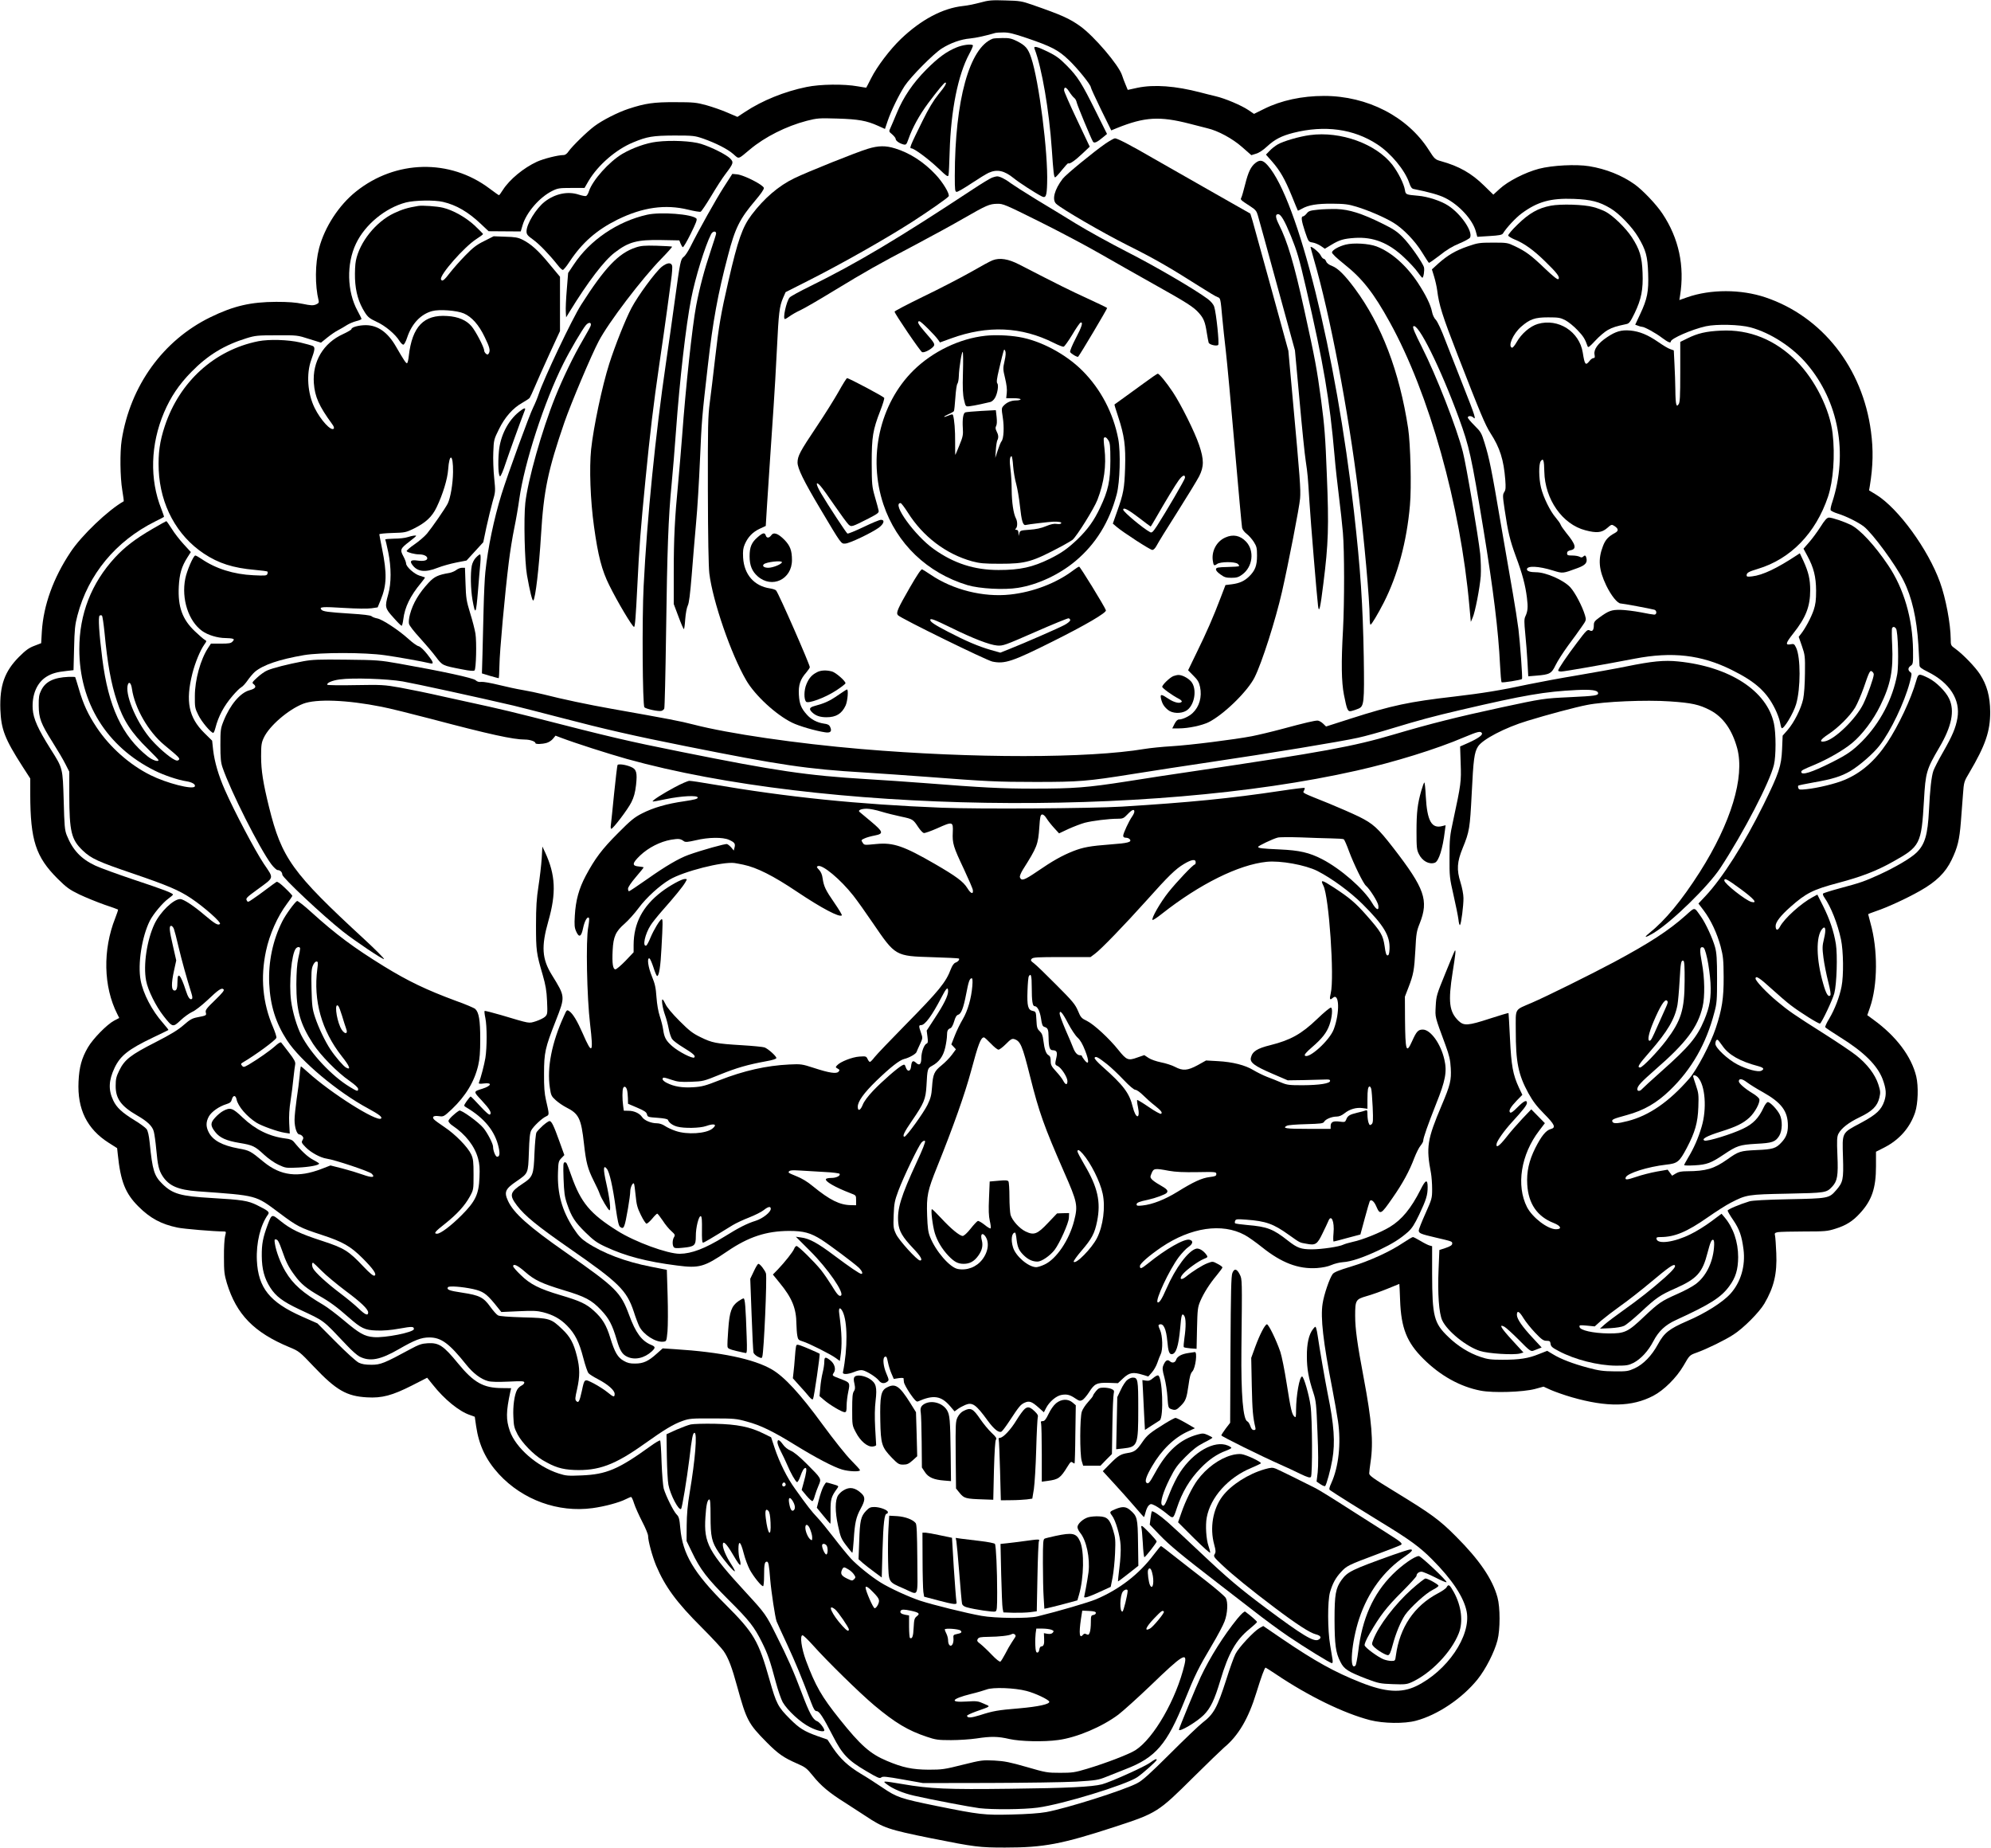 <?xml version="1.0" encoding="UTF-8" standalone="yes"?>
<svg version="1.0" xmlns="http://www.w3.org/2000/svg" width="472.113mm" height="438.2mm" viewBox="0 0 1785 1657" preserveAspectRatio="xMidYMid meet">
  <g transform="translate(0,1657) scale(0.1,-0.1)" fill="#000000" stroke="none">
    <path d="M8785 16546 c-49 -13 -119 -27 -153 -30 -181 -20 -374 -122 -555
-295 -99 -95 -215 -248 -268 -354 -23 -45 -42 -83 -43 -83 0 -1 -35 5 -76 12
-121 22 -336 20 -460 -6 -196 -40 -397 -121 -552 -224 l-67 -44 -91 39 c-50
22 -135 51 -188 66 -88 24 -115 27 -277 27 -194 1 -270 -10 -422 -60 -96 -32
-232 -101 -304 -155 -65 -48 -200 -180 -232 -226 -14 -21 -30 -33 -45 -33 -50
0 -180 -33 -239 -60 -119 -55 -244 -158 -304 -251 -17 -27 -33 -49 -36 -49 -3
0 -41 27 -85 60 -356 268 -842 257 -1197 -27 -153 -122 -281 -318 -331 -508
-36 -137 -38 -332 -4 -471 4 -16 -1 -24 -25 -34 -26 -10 -45 -9 -118 6 -63 13
-130 18 -238 18 -228 -1 -381 -36 -590 -138 -424 -207 -718 -614 -795 -1101
-17 -107 -14 -335 5 -448 9 -54 15 -99 13 -101 -140 -79 -379 -307 -477 -456
-154 -231 -242 -475 -257 -711 l-6 -105 -62 -24 c-48 -18 -78 -40 -137 -99
-129 -130 -174 -256 -167 -471 7 -179 39 -263 199 -512 l69 -107 0 -143 c1
-411 49 -559 245 -755 80 -79 105 -98 196 -142 57 -27 158 -68 223 -91 66 -22
121 -42 123 -44 2 -2 -9 -37 -25 -77 -113 -285 -106 -614 18 -859 l18 -36 -46
-24 c-64 -34 -189 -161 -235 -240 -56 -96 -78 -177 -84 -306 -12 -248 76 -426
272 -550 l74 -47 6 -56 c25 -242 67 -350 186 -468 104 -104 204 -158 349 -188
55 -12 332 -35 416 -35 21 0 21 -2 11 -42 -6 -24 -11 -108 -10 -188 0 -129 3
-155 26 -233 86 -281 243 -442 560 -574 87 -36 92 -40 220 -175 200 -211 294
-265 477 -275 134 -8 226 17 402 106 l137 70 50 -62 c104 -132 237 -240 333
-272 l44 -16 12 -84 c25 -171 88 -303 204 -430 214 -232 532 -347 840 -305
105 14 240 50 298 80 22 11 43 20 48 20 4 0 17 -26 26 -57 10 -32 43 -105 72
-162 30 -57 54 -115 54 -130 0 -46 38 -184 72 -266 81 -191 184 -331 409 -555
91 -91 179 -186 196 -211 43 -62 75 -146 122 -319 83 -301 99 -332 263 -498
104 -105 153 -139 272 -191 76 -33 88 -42 144 -111 70 -88 149 -154 287 -240
55 -35 138 -89 185 -120 160 -107 204 -122 590 -200 390 -78 432 -83 660 -83
349 0 508 30 995 189 366 120 380 129 692 439 127 126 253 247 278 269 128
106 218 259 289 491 44 142 74 225 83 225 2 0 43 -26 91 -58 294 -198 611
-352 847 -413 119 -30 306 -33 410 -5 193 51 413 199 551 369 75 93 153 247
180 352 25 96 25 295 0 385 -44 163 -162 336 -371 545 -149 150 -222 203 -548
402 -198 121 -232 145 -231 165 0 13 6 58 12 101 27 179 11 370 -62 757 -57
302 -76 438 -76 554 0 140 5 148 101 176 44 12 128 42 187 66 59 24 107 44
108 44 1 0 4 -66 7 -147 9 -249 60 -377 208 -524 152 -152 331 -251 514 -286
114 -22 380 -13 487 15 l77 21 66 -30 c37 -16 121 -46 187 -65 317 -91 540
-87 731 13 96 50 209 163 272 271 54 94 53 93 120 117 89 32 251 111 326 160
90 57 232 200 278 278 86 147 115 268 107 452 -3 72 -8 142 -11 156 -6 23 -3
27 25 33 18 3 124 6 236 6 188 0 209 2 281 25 94 29 156 68 220 139 106 115
143 225 143 421 l0 130 75 38 c136 70 230 178 276 315 26 79 31 233 10 322
-43 179 -179 360 -383 508 l-56 41 24 69 c70 201 72 520 4 759 -11 40 -20 75
-20 77 0 2 30 14 68 27 102 34 274 113 396 182 147 83 229 164 284 278 54 112
70 178 83 339 5 74 14 186 19 248 8 111 9 115 57 195 145 246 188 372 187 547
-1 136 -29 239 -92 336 -42 65 -152 178 -219 227 -42 30 -43 31 -43 91 -1 131
-44 364 -96 506 -106 295 -374 663 -572 785 l-64 39 7 41 c29 178 32 323 10
487 -75 571 -438 1031 -946 1202 -220 74 -492 74 -701 1 l-71 -25 6 38 c43
267 -11 517 -158 737 -54 82 -178 212 -250 263 -114 81 -258 138 -407 162
-118 19 -330 8 -450 -23 -124 -33 -277 -111 -352 -180 l-57 -52 -83 81 c-113
111 -224 174 -386 219 -53 15 -57 18 -110 101 -191 299 -551 484 -939 484
-197 0 -384 -40 -537 -116 l-91 -45 -50 34 c-64 43 -208 104 -293 124 -36 8
-97 24 -136 34 -225 59 -417 73 -566 42 l-87 -19 -19 46 c-11 25 -25 63 -32
85 -29 91 -251 351 -375 440 -97 69 -165 100 -430 192 -92 32 -111 36 -240 39
-124 4 -150 2 -230 -20z m420 -317 c223 -76 284 -108 377 -197 80 -76 198
-223 198 -245 0 -7 41 -96 91 -199 l92 -187 51 21 c248 100 383 108 651 39 61
-16 133 -34 160 -41 95 -22 225 -92 312 -169 l82 -72 42 13 c26 7 65 33 99 65
69 64 130 95 235 122 282 71 541 36 753 -103 123 -80 249 -232 288 -349 11
-33 22 -48 37 -51 141 -28 229 -53 285 -81 125 -63 246 -195 274 -300 l13 -48
110 7 c85 5 112 10 120 23 32 52 115 141 168 180 142 105 260 138 467 130 155
-6 229 -25 328 -84 80 -47 196 -168 250 -259 69 -116 84 -171 89 -324 6 -163
-8 -232 -72 -367 l-44 -94 25 -9 c14 -6 31 -10 37 -10 21 0 123 -56 179 -99
52 -39 78 -50 78 -33 0 27 189 109 314 137 96 21 305 16 401 -10 181 -49 379
-178 507 -330 283 -335 368 -798 227 -1233 -12 -34 -19 -68 -16 -75 3 -7 31
-21 63 -31 76 -23 187 -79 236 -117 79 -63 285 -343 355 -484 75 -149 118
-337 133 -576 5 -90 10 -173 10 -184 0 -16 18 -30 73 -57 198 -98 296 -251
267 -416 -15 -88 -46 -160 -129 -305 -39 -67 -77 -142 -86 -166 -18 -51 -31
-171 -40 -356 -11 -218 -36 -305 -112 -379 -50 -49 -189 -131 -338 -199 -133
-60 -161 -70 -355 -122 -74 -20 -139 -41 -144 -45 -5 -5 0 -21 12 -37 58 -83
118 -234 148 -375 22 -103 25 -324 5 -423 -18 -93 -62 -206 -111 -288 -23 -37
-38 -72 -35 -76 3 -5 62 -45 131 -88 215 -133 337 -254 384 -379 31 -85 35
-133 15 -194 -27 -80 -71 -122 -213 -198 -171 -91 -165 -80 -158 -307 6 -200
1 -224 -63 -297 -62 -71 -70 -72 -421 -79 -204 -4 -329 -11 -355 -19 -92 -28
-195 -72 -195 -83 0 -7 22 -45 50 -85 56 -83 76 -140 92 -262 19 -148 -24
-295 -117 -398 -69 -77 -228 -177 -388 -245 -161 -70 -206 -105 -262 -208 -56
-103 -130 -179 -207 -215 -59 -27 -71 -29 -183 -28 -101 1 -139 6 -236 32
-136 36 -248 79 -317 122 l-50 30 -74 -29 c-95 -39 -174 -51 -326 -51 -105 0
-135 4 -197 25 -103 34 -206 98 -291 181 -128 123 -143 183 -144 565 l0 247
-22 6 c-13 3 -49 21 -82 41 -32 19 -63 35 -68 35 -6 0 -45 -23 -87 -51 -119
-80 -300 -163 -466 -213 -110 -33 -154 -51 -167 -68 -27 -36 -78 -183 -90
-265 -20 -125 5 -343 87 -763 19 -96 41 -227 51 -290 29 -200 6 -411 -60 -556
-18 -39 -21 -55 -13 -62 21 -17 309 -197 457 -287 255 -155 349 -223 460 -335
179 -179 286 -341 310 -469 40 -216 -175 -532 -453 -667 -134 -64 -276 -55
-497 33 -233 92 -413 192 -704 390 l-170 116 -33 -18 c-49 -27 -188 -175 -216
-232 -14 -26 -51 -129 -82 -228 -82 -255 -112 -311 -214 -389 -31 -24 -162
-149 -291 -278 -183 -182 -248 -241 -296 -265 -120 -63 -632 -225 -814 -258
-60 -11 -174 -19 -310 -22 -246 -6 -284 -2 -675 77 -323 66 -354 77 -483 164
-59 40 -147 97 -197 126 -111 67 -181 132 -247 229 l-50 76 -89 31 c-120 43
-163 70 -247 154 -108 108 -122 136 -182 347 -100 355 -140 423 -397 680 -284
283 -383 451 -404 680 -8 90 -12 105 -35 128 -26 27 -93 160 -114 230 -6 22
-15 126 -19 232 -3 105 -9 195 -13 199 -4 4 -45 -20 -90 -53 -285 -206 -393
-251 -615 -260 -119 -5 -139 -4 -204 17 -193 62 -386 230 -439 382 -35 102
-34 171 5 353 l7 30 -84 1 c-165 1 -251 49 -392 221 -131 160 -172 187 -273
181 -52 -3 -79 -12 -151 -51 -238 -129 -271 -142 -352 -142 -54 0 -86 5 -115
19 -23 12 -110 90 -205 186 l-165 166 -140 62 c-288 128 -391 256 -403 503 -7
158 32 317 100 411 16 22 2 34 -97 83 -82 41 -134 49 -410 65 -276 16 -348 36
-439 125 -75 73 -90 121 -115 370 -7 67 -16 107 -28 123 -10 13 -58 49 -108
79 -111 68 -161 114 -191 178 -45 95 -41 179 12 292 52 109 124 166 343 271
75 36 138 66 140 68 2 2 -21 30 -50 64 -97 109 -177 262 -199 381 -28 145 11
392 82 534 31 61 115 161 164 197 24 17 44 35 44 38 0 13 -87 46 -355 135
-143 48 -297 104 -342 125 -128 60 -203 140 -256 273 -18 46 -21 82 -27 307
-9 298 -7 290 -117 464 -114 181 -155 272 -161 360 -8 128 38 236 123 289 46
29 94 43 181 52 l62 7 5 196 c4 170 8 210 30 294 97 369 344 667 697 843 41
20 77 39 79 41 2 2 -9 33 -23 70 -107 266 -98 580 24 867 60 140 134 250 245
363 147 150 294 240 495 302 78 24 99 26 270 26 183 1 186 1 291 -33 l106 -33
57 46 c31 25 76 56 99 67 23 12 57 32 77 45 19 12 56 28 83 35 26 6 47 15 47
20 0 5 -16 37 -35 72 -95 173 -101 422 -14 603 81 171 264 321 448 369 79 20
256 23 332 5 120 -28 226 -90 340 -198 l69 -65 144 -1 144 -1 17 57 c34 114
151 249 265 306 50 25 65 27 172 27 l118 0 37 64 c85 142 244 280 398 344 127
53 177 61 370 62 171 0 184 -2 260 -28 115 -41 218 -93 270 -139 52 -46 39
-49 148 42 133 112 326 209 510 257 95 24 110 25 276 20 190 -6 260 -19 363
-65 l62 -28 24 71 c31 91 100 233 153 315 55 83 257 287 332 335 79 50 172 83
254 90 54 5 151 27 228 50 6 2 37 4 70 4 47 1 92 -10 210 -50z"/>
    <path d="M8900 16223 c-209 -80 -339 -552 -340 -1230 0 -130 2 -143 18 -143 9
0 68 34 131 76 63 42 133 85 155 95 76 34 140 20 225 -49 42 -35 193 -133 250
-162 37 -19 46 0 49 118 9 272 -73 917 -143 1124 -28 84 -51 110 -127 149 -49
24 -69 29 -130 28 -40 0 -80 -3 -88 -6z"/>
    <path d="M8576 16145 c-92 -38 -163 -90 -272 -199 -120 -121 -206 -248 -264
-389 -23 -56 -49 -116 -57 -134 -15 -31 -15 -33 16 -58 17 -15 31 -33 31 -41
0 -16 34 -40 70 -49 23 -5 27 -1 44 47 36 103 97 214 178 324 85 113 143 184
153 184 17 0 -3 -35 -61 -105 -46 -57 -87 -125 -142 -236 -115 -233 -121 -249
-101 -249 24 0 150 -93 237 -175 83 -79 92 -84 96 -63 3 13 7 106 10 208 11
373 75 690 176 877 21 39 36 74 32 77 -13 14 -91 4 -146 -19z"/>
    <path d="M9275 16133 c66 -171 131 -553 155 -903 14 -206 19 -250 30 -250 4 0
32 29 60 65 29 36 55 64 57 61 11 -10 61 24 126 86 l67 63 -115 243 c-63 133
-115 251 -115 262 0 36 19 31 46 -12 15 -24 35 -48 44 -55 10 -7 20 -25 23
-41 6 -28 129 -324 146 -352 11 -17 35 -7 91 40 l35 29 -100 201 c-127 256
-163 313 -261 412 -64 65 -96 88 -169 124 -99 48 -131 55 -120 27z"/>
    <path d="M11745 15359 c-94 -12 -241 -55 -290 -84 -22 -13 -55 -38 -72 -57
l-33 -34 54 -61 c74 -85 115 -157 177 -308 29 -71 53 -131 55 -133 1 -2 17 6
35 16 59 34 137 47 274 46 109 -1 144 -5 216 -27 108 -33 250 -94 331 -143 89
-54 195 -164 258 -267 30 -49 57 -90 61 -93 4 -2 47 28 96 66 61 49 115 82
176 107 48 20 92 44 97 53 28 53 -83 215 -198 288 -63 41 -182 80 -267 87
-111 10 -112 10 -119 52 -9 55 -59 155 -112 225 -146 188 -464 304 -739 267z"/>
    <path d="M9913 15284 c-108 -75 -356 -278 -385 -316 -75 -98 -98 -188 -59
-225 49 -46 418 -260 635 -369 243 -121 380 -200 646 -369 80 -51 155 -96 167
-99 25 -8 26 -11 42 -191 6 -66 20 -196 31 -290 11 -93 47 -483 80 -865 33
-382 63 -707 66 -722 3 -15 21 -39 41 -54 19 -14 48 -47 64 -72 26 -41 29 -55
29 -124 0 -89 -17 -133 -71 -186 -42 -41 -86 -61 -155 -70 l-57 -7 -42 -110
c-65 -172 -129 -318 -215 -493 l-78 -161 47 -48 c39 -38 51 -59 60 -101 19
-90 -6 -177 -66 -234 -31 -30 -91 -58 -122 -58 -14 0 -27 -13 -41 -40 l-20
-40 59 0 c85 0 207 26 268 56 136 69 349 277 411 401 66 131 188 514 246 768
57 251 156 758 162 836 7 78 -1 186 -66 894 l-39 430 -151 550 c-83 303 -160
579 -170 615 l-20 65 -352 200 c-194 110 -429 244 -523 298 -189 110 -317 177
-339 177 -8 0 -45 -21 -83 -46z"/>
    <path d="M5887 15299 c-94 -11 -217 -55 -309 -109 -119 -71 -265 -235 -298
-333 -6 -21 -18 -41 -26 -44 -7 -3 -37 3 -65 12 -99 33 -213 9 -307 -64 -76
-60 -162 -199 -162 -265 0 -27 8 -38 60 -75 56 -41 142 -130 220 -228 18 -24
39 -43 45 -43 7 0 34 33 60 73 114 172 243 285 430 378 226 111 430 140 636
89 53 -13 102 -21 110 -18 8 3 50 66 94 139 44 74 101 163 128 198 73 96 76
106 43 140 -33 34 -165 101 -261 131 -81 26 -269 35 -398 19z"/>
    <path d="M7780 15236 c-103 -31 -544 -208 -659 -264 -141 -68 -271 -180 -383
-328 -82 -109 -123 -224 -207 -590 -68 -295 -87 -404 -121 -704 -16 -140 -37
-316 -47 -390 -16 -119 -18 -212 -17 -785 1 -419 6 -684 13 -745 30 -248 195
-727 331 -959 78 -135 268 -310 412 -380 61 -30 208 -73 295 -86 49 -8 64 9
45 49 -8 17 -21 25 -56 29 -61 9 -116 38 -154 82 -50 56 -65 94 -70 176 -5 87
12 139 67 201 17 20 31 41 31 47 0 24 -277 657 -302 687 -5 7 -30 15 -55 19
-142 21 -232 124 -241 276 -3 61 0 85 15 120 29 66 70 108 132 138 l56 26 12
195 c7 107 19 299 28 425 8 127 22 327 30 445 8 118 22 352 30 520 16 327 22
382 56 461 l22 50 196 99 c307 155 695 375 939 531 144 93 318 214 327 229 12
19 -51 125 -117 195 -104 111 -231 194 -362 234 -86 27 -151 26 -246 -3z"/>
    <path d="M11257 15110 c-42 -33 -65 -80 -93 -191 -14 -57 -30 -112 -35 -121
-10 -18 -8 -20 86 -81 40 -26 52 -40 62 -77 8 -25 85 -307 173 -628 l160 -583
41 -447 c22 -246 47 -492 56 -547 17 -114 19 -137 33 -365 11 -176 67 -854 77
-930 9 -72 20 -28 48 200 45 355 50 512 31 970 -13 345 -21 444 -51 670 -39
289 -54 369 -151 810 -93 422 -151 615 -228 768 -31 62 -34 92 -7 92 25 0 58
-57 115 -196 55 -137 73 -196 135 -464 158 -682 212 -1001 256 -1505 8 -99 27
-265 40 -370 13 -104 29 -248 35 -320 14 -164 14 -621 1 -870 -17 -296 -14
-468 8 -582 28 -141 34 -155 68 -147 16 4 42 12 60 20 53 21 56 50 50 464 -8
466 -29 788 -88 1305 -160 1416 -503 2795 -772 3101 -43 49 -70 55 -110 24z"/>
    <path d="M6489 14893 c-71 -111 -222 -380 -302 -540 -20 -39 -46 -78 -58 -86
-27 -20 -32 -42 -79 -387 -22 -162 -58 -416 -80 -565 -93 -633 -170 -1394
-200 -2000 -15 -290 -10 -1069 7 -1086 15 -15 127 -39 152 -32 11 3 23 12 26
21 4 10 11 310 16 667 10 755 21 1051 49 1335 11 113 29 331 40 485 33 457 89
946 136 1186 36 187 125 475 179 580 15 28 45 31 45 5 0 -6 -23 -78 -50 -159
-55 -163 -98 -325 -129 -487 -35 -185 -94 -732 -126 -1170 -9 -118 -25 -305
-35 -415 -31 -320 -40 -501 -40 -805 l0 -285 42 -112 c23 -62 45 -113 49 -113
3 0 9 41 12 90 4 51 14 104 23 122 11 21 21 101 35 272 10 132 28 342 39 466
12 124 27 378 35 565 16 364 17 379 71 850 45 396 89 639 180 983 64 248 106
331 247 497 49 58 76 97 75 110 -4 27 -177 115 -239 122 l-44 4 -76 -118z"/>
    <path d="M8895 14978 c-16 -6 -93 -52 -170 -103 -673 -444 -1042 -664 -1460
-870 -94 -46 -178 -92 -186 -102 -29 -33 -64 -193 -42 -193 5 0 25 12 44 26
19 14 61 38 94 53 33 15 166 92 295 171 300 182 393 235 730 412 151 80 349
188 440 241 204 117 231 129 300 130 52 2 72 -7 380 -160 179 -89 422 -218
540 -286 118 -68 334 -190 480 -272 299 -167 362 -207 409 -261 43 -48 56 -82
70 -174 7 -41 14 -82 17 -91 5 -19 72 -35 86 -21 11 11 -18 288 -36 342 -7 22
-28 47 -58 70 -114 85 -473 295 -727 424 -152 78 -357 191 -456 252 -99 61
-261 160 -360 219 -98 60 -199 125 -224 143 -46 36 -101 63 -123 61 -7 0 -26
-5 -43 -11z"/>
    <path d="M13904 14726 c-112 -21 -195 -68 -297 -168 -49 -47 -87 -92 -85 -100
3 -7 29 -23 58 -35 84 -33 171 -96 273 -196 107 -104 136 -142 119 -159 -7 -7
-42 20 -121 95 -124 119 -172 154 -269 200 -65 31 -71 32 -197 32 -121 0 -137
-3 -224 -33 -111 -38 -183 -81 -265 -154 l-58 -53 20 -65 c11 -36 23 -90 27
-120 17 -136 45 -225 184 -583 201 -517 247 -627 294 -700 85 -131 119 -239
133 -419 5 -69 4 -89 -9 -109 -15 -23 -15 -35 3 -156 30 -204 48 -277 100
-419 60 -160 86 -260 100 -372 11 -87 8 -121 -15 -170 -10 -22 -10 -50 0 -152
7 -69 16 -183 20 -254 l7 -129 72 6 c122 10 136 18 174 96 18 37 68 114 110
172 43 57 97 132 121 167 44 62 44 63 32 105 -24 81 -89 205 -132 252 -60 65
-219 135 -308 135 -51 0 -81 10 -81 26 0 34 105 30 235 -11 88 -27 85 -27 218
22 72 26 91 49 80 92 -6 24 -14 26 -30 10 -8 -8 -17 -8 -31 0 -11 6 -41 11
-66 11 -40 0 -46 3 -46 20 0 15 9 22 31 27 57 11 48 51 -37 154 -24 30 -47 63
-51 74 -3 11 -24 40 -45 65 -49 56 -112 184 -132 270 -20 84 -21 210 -2 236
23 31 30 9 32 -94 5 -248 162 -473 369 -526 99 -26 145 -22 193 19 40 35 42
35 66 20 38 -25 40 -44 5 -63 -59 -32 -86 -61 -107 -117 -46 -119 -38 -212 29
-353 44 -91 101 -162 130 -162 19 0 269 -47 302 -56 23 -7 23 -44 -1 -44 -9 0
-64 9 -122 21 -58 11 -139 21 -180 22 -82 1 -107 -8 -192 -70 -40 -29 -48 -40
-48 -66 0 -47 -13 -62 -38 -48 -19 10 -29 1 -111 -108 -94 -124 -171 -238
-171 -253 0 -4 12 -8 28 -8 26 0 393 64 657 115 338 65 598 35 870 -100 214
-106 314 -196 390 -350 19 -38 39 -92 44 -118 5 -26 11 -51 15 -54 16 -16 106
132 130 215 41 140 41 420 0 505 -16 34 -20 37 -51 31 -48 -9 -43 11 25 97
113 142 152 242 152 388 0 99 -15 161 -60 261 l-33 70 -26 -17 c-179 -118
-306 -179 -402 -190 -40 -5 -49 -3 -49 9 0 23 17 33 100 58 294 88 520 320
630 648 47 142 64 369 41 567 -25 215 -157 479 -321 645 -192 194 -425 289
-680 276 -133 -6 -209 -24 -300 -69 l-65 -32 0 -271 c0 -222 -3 -274 -15 -288
-13 -17 -14 -17 -21 1 -4 10 -8 68 -8 129 -1 61 -4 165 -8 232 l-6 121 -31 11
c-18 5 -67 35 -110 65 -93 64 -166 94 -250 102 -79 7 -130 -8 -206 -59 -82
-54 -122 -110 -114 -155 5 -26 3 -33 -9 -33 -9 0 -24 -11 -35 -25 -36 -46 -44
-36 -61 73 -30 190 -220 311 -403 258 -69 -20 -147 -87 -190 -163 -17 -30 -35
-52 -42 -50 -39 13 10 124 81 187 79 69 124 85 243 85 94 0 110 -3 155 -26 28
-15 76 -54 108 -88 52 -54 68 -79 91 -145 5 -15 16 -7 70 51 35 38 86 81 112
95 44 24 73 33 167 53 24 5 35 20 73 98 60 125 77 211 71 362 -5 143 -26 210
-96 318 -56 85 -172 197 -239 231 -26 13 -75 32 -108 40 -82 23 -290 29 -380
12z"/>
    <path d="M3750 14724 c-98 -16 -145 -31 -220 -66 -161 -77 -306 -257 -340
-424 -7 -33 -10 -103 -8 -163 5 -120 33 -215 88 -301 27 -43 44 -56 106 -85
77 -35 168 -111 205 -172 11 -18 27 -33 34 -33 8 0 23 28 35 65 41 123 121
208 223 236 64 18 223 6 285 -21 71 -31 134 -101 187 -212 45 -92 52 -121 36
-147 -8 -12 -12 -12 -25 -2 -9 8 -16 20 -16 29 0 28 -77 176 -114 218 -46 54
-119 85 -216 91 -211 15 -316 -94 -346 -360 -3 -31 -10 -60 -15 -63 -8 -5 -31
30 -99 148 -73 128 -163 192 -270 193 -64 0 -130 -18 -130 -36 0 -5 -34 -25
-75 -44 -177 -80 -276 -247 -262 -440 9 -122 46 -205 162 -364 17 -22 22 -38
16 -44 -24 -24 -117 77 -171 186 -64 130 -76 306 -30 432 33 91 35 112 14 123
-11 5 -62 20 -114 32 -109 25 -277 30 -375 11 -394 -79 -707 -363 -839 -762
-45 -136 -60 -242 -54 -393 14 -313 161 -587 405 -749 131 -87 262 -129 458
-146 59 -5 109 -12 112 -15 3 -3 3 -13 -1 -22 -6 -15 -20 -16 -124 -11 -178 8
-339 59 -466 146 -25 17 -50 31 -56 31 -17 0 -76 -136 -90 -208 -36 -181 29
-381 152 -469 50 -36 139 -63 209 -63 26 0 55 -3 64 -6 14 -6 14 -8 -1 -25
-14 -16 -32 -19 -105 -19 l-89 0 -25 -38 c-68 -103 -119 -286 -119 -432 -1
-98 1 -110 31 -170 28 -59 113 -160 134 -160 4 0 13 19 19 43 27 106 76 198
155 290 29 34 63 68 76 75 14 7 40 36 59 64 19 27 48 61 64 75 75 63 220 112
441 150 150 25 544 25 725 -1 108 -15 339 -56 408 -73 34 -8 27 13 -29 83 -31
39 -61 67 -77 71 -15 3 -56 33 -92 66 -85 77 -233 175 -279 183 -20 4 -43 12
-51 20 -10 8 -75 16 -189 23 -204 13 -247 19 -261 36 -21 25 10 27 203 15 115
-7 214 -8 247 -3 l55 8 27 66 c55 134 58 238 12 463 -13 65 -24 122 -24 126 0
5 53 10 118 12 113 3 121 5 193 40 106 53 162 105 203 191 55 114 97 252 103
336 11 156 46 141 44 -20 -1 -105 -23 -234 -48 -284 -22 -43 -138 -211 -185
-268 -22 -26 -73 -70 -114 -98 -41 -28 -71 -55 -69 -60 8 -12 74 -29 113 -29
40 0 72 -15 72 -35 0 -20 -34 -28 -90 -20 -55 8 -69 -4 -46 -36 45 -65 116
-74 229 -29 41 16 116 37 167 47 l92 18 75 82 75 82 28 134 c16 73 41 175 55
227 27 92 27 95 15 214 -7 67 -11 172 -8 233 4 110 6 115 51 206 53 108 125
189 209 236 31 18 61 37 66 44 5 7 26 51 46 99 20 48 79 180 131 294 l95 206
0 244 0 243 -95 114 c-100 122 -166 181 -243 219 -38 19 -67 24 -152 26 l-105
4 -85 -43 c-69 -34 -101 -59 -170 -130 -47 -48 -107 -116 -135 -152 -54 -71
-73 -85 -82 -61 -14 38 207 290 317 361 33 21 60 41 60 45 0 3 -35 38 -77 78
-81 74 -194 137 -283 158 -53 13 -184 22 -220 16z"/>
    <path d="M11815 14690 c-68 -7 -82 -11 -100 -34 -11 -14 -26 -26 -33 -26 -19
0 -14 -39 18 -136 31 -91 31 -92 68 -98 20 -3 53 -17 74 -31 l36 -25 58 35
c73 44 109 55 209 62 167 11 305 -43 445 -176 47 -44 101 -102 120 -130 19
-27 38 -50 42 -51 11 0 21 67 15 93 -11 41 -129 210 -192 272 -49 50 -86 74
-186 123 -180 89 -293 124 -404 128 -49 1 -126 -1 -170 -6z"/>
    <path d="M5801 14645 c-266 -60 -512 -227 -657 -446 l-51 -76 -12 -149 c-7
-82 -11 -171 -9 -199 l3 -50 30 49 c168 273 311 460 406 532 125 96 200 116
418 112 l161 -3 11 -28 c6 -15 15 -30 20 -33 5 -3 37 51 71 120 47 95 60 128
51 137 -40 40 -322 61 -442 34z"/>
    <path d="M12064 14377 c-62 -16 -118 -48 -122 -69 -2 -10 38 -49 112 -108 161
-128 262 -257 406 -518 354 -640 634 -1640 714 -2545 l13 -142 16 37 c23 51
64 265 73 373 3 52 1 138 -5 200 -17 156 -125 796 -155 912 -54 215 -240 690
-368 942 -64 126 -85 178 -77 185 40 40 244 -371 409 -822 94 -258 111 -335
220 -997 89 -543 134 -908 149 -1217 4 -81 10 -150 14 -154 6 -7 174 20 183
29 6 6 -17 324 -32 447 -9 69 -31 213 -50 320 -19 107 -68 391 -109 630 -82
484 -102 582 -145 720 -27 88 -34 100 -90 155 -33 33 -60 65 -60 72 0 16 32
17 48 1 31 -31 15 20 -82 264 -57 144 -132 335 -166 423 -36 96 -71 170 -86
187 -16 15 -30 46 -35 73 -12 62 -55 150 -127 260 -104 157 -239 276 -371 326
-70 26 -205 34 -277 16z"/>
    <path d="M5698 14351 c-152 -50 -276 -180 -487 -511 -80 -124 -335 -662 -382
-803 -11 -34 -33 -87 -48 -117 -33 -63 -231 -606 -285 -780 -69 -223 -123
-484 -145 -696 -6 -54 -13 -205 -16 -334 -3 -129 -8 -312 -10 -406 l-5 -171
72 -22 c40 -11 75 -21 78 -21 3 0 6 51 7 113 1 120 50 656 84 927 11 91 33
228 49 305 16 77 36 194 45 260 46 327 224 875 396 1217 59 118 170 307 202
344 26 29 52 25 42 -7 -3 -10 -36 -69 -72 -131 -81 -138 -177 -337 -245 -506
-121 -301 -246 -746 -269 -951 -15 -138 -6 -529 15 -647 26 -147 48 -236 57
-227 19 19 51 291 69 588 24 399 62 579 210 1010 60 172 240 599 307 726 88
168 387 561 565 743 54 55 95 102 93 105 -3 2 -65 6 -138 8 -109 3 -142 0
-189 -16z"/>
    <path d="M11750 14354 c0 -3 14 -53 30 -110 145 -497 307 -1348 399 -2089 52
-418 101 -965 101 -1122 0 -35 3 -63 8 -63 9 1 63 90 118 197 125 245 207 549
235 873 15 161 5 551 -16 690 -78 510 -238 929 -478 1253 -90 121 -151 182
-203 202 -29 11 -49 26 -54 41 -5 13 -15 24 -22 24 -7 0 -20 15 -28 32 -13 27
-90 89 -90 72z"/>
    <path d="M8900 14237 c-20 -7 -110 -56 -200 -108 -91 -51 -281 -150 -423 -218
-141 -69 -257 -129 -257 -135 0 -17 231 -357 247 -363 18 -7 74 21 99 48 20
22 16 30 -75 134 -60 69 -73 95 -48 95 14 0 140 -126 169 -168 l15 -22 99 36
c330 120 632 106 924 -41 40 -20 78 -35 86 -33 8 2 42 50 77 107 34 58 68 107
75 109 25 8 11 -38 -44 -142 -31 -59 -53 -114 -50 -121 5 -14 65 -50 72 -43
16 16 263 432 260 437 -3 4 -83 42 -178 86 -153 70 -254 120 -611 304 -97 50
-173 62 -237 38z"/>
    <path d="M5932 14178 c-58 -48 -213 -259 -271 -369 -53 -100 -147 -336 -199
-499 -64 -200 -142 -571 -163 -769 -17 -168 -7 -455 26 -691 36 -261 70 -393
137 -527 73 -148 207 -373 222 -373 9 0 16 97 29 358 18 367 29 507 73 957 41
421 72 679 124 1035 27 184 59 405 70 490 11 85 27 205 36 267 9 61 13 121 9
132 -9 31 -46 26 -93 -11z"/>
    <path d="M8835 13560 c-232 -25 -473 -141 -645 -310 -304 -300 -411 -780 -270
-1202 118 -352 393 -615 755 -724 109 -32 328 -44 451 -24 177 28 370 118 517
241 181 152 303 349 369 598 29 110 36 374 14 494 -44 233 -157 449 -322 614
-150 150 -376 270 -569 302 -96 16 -214 20 -300 11z m171 -227 c-15 -66 -14
-74 5 -154 13 -54 19 -101 15 -131 l-5 -48 64 0 c37 0 65 -4 65 -10 0 -5 -18
-10 -40 -10 -45 0 -85 -17 -114 -49 -17 -19 -18 -26 -6 -101 14 -89 9 -192
-11 -216 -7 -8 -22 -45 -34 -82 l-22 -67 5 70 c2 39 9 78 13 87 13 24 11 49
-6 81 -11 22 -12 34 -4 49 7 12 8 43 4 80 l-7 61 -130 -7 c-72 -4 -136 -10
-144 -13 -19 -7 -27 -61 -22 -141 4 -59 1 -77 -30 -152 -19 -47 -35 -86 -37
-88 -2 -2 -2 50 -2 115 1 105 -7 204 -19 241 -3 10 -11 9 -40 -3 -52 -22 -53
-12 -2 11 24 10 46 23 50 28 3 5 9 59 13 120 4 61 12 117 18 125 6 7 12 37 13
66 2 76 26 225 35 220 4 -3 5 -87 2 -187 -4 -138 -1 -198 10 -243 14 -60 14
-60 48 -57 19 2 63 10 99 18 36 8 75 17 88 20 12 2 31 18 41 35 24 39 36 116
22 133 -8 9 -4 43 15 122 47 198 45 192 56 168 7 -15 5 -43 -6 -91z m931 -710
c15 -23 18 -50 18 -183 -1 -182 -19 -267 -91 -419 -55 -118 -112 -197 -205
-287 -88 -83 -140 -120 -246 -173 -155 -76 -266 -101 -460 -101 -218 0 -401
59 -582 188 -169 120 -380 412 -297 412 6 0 35 -38 65 -85 136 -216 342 -372
576 -437 68 -18 105 -22 250 -22 234 0 289 16 562 162 40 22 79 45 88 52 38
31 195 283 224 359 60 156 81 307 63 461 -6 46 -8 88 -6 92 9 15 24 8 41 -19z
m-854 -230 c4 -49 16 -122 28 -163 11 -41 26 -129 33 -195 15 -138 27 -179 54
-171 16 5 210 28 242 29 52 2 81 -4 74 -14 -4 -7 -20 -9 -40 -6 -23 4 -53 -2
-96 -20 -43 -18 -89 -28 -148 -32 -79 -6 -85 -7 -91 -31 l-7 -25 -1 28 c-1 18
-6 27 -18 27 -13 0 -14 3 -5 12 15 15 15 63 0 91 -22 42 -37 143 -38 254 0 61
-5 146 -11 188 -10 73 -6 115 10 115 4 0 11 -39 14 -87z"/>
    <path d="M10253 13133 c-98 -72 -250 -181 -261 -189 -2 -1 13 -50 33 -110 56
-171 68 -261 62 -459 -6 -184 -14 -229 -73 -394 l-37 -105 34 -29 c60 -51 301
-207 320 -207 12 0 26 15 39 39 11 22 93 156 184 298 90 142 179 288 197 323
44 87 44 150 0 280 -39 117 -164 367 -236 475 -58 87 -122 165 -135 165 -5 0
-62 -39 -127 -87z m371 -847 c-2 -17 -169 -303 -250 -429 -37 -56 -47 -66 -62
-58 -63 33 -242 183 -242 202 0 24 45 1 139 -71 57 -44 105 -80 107 -80 2 0
22 33 45 73 95 166 174 295 206 340 34 47 59 57 57 23z"/>
    <path d="M7520 13062 c-36 -64 -125 -207 -199 -317 -150 -224 -170 -262 -171
-321 0 -53 54 -164 203 -414 192 -323 187 -315 225 -313 38 1 236 96 300 142
47 35 57 71 20 71 -13 0 -83 -29 -157 -65 -74 -35 -139 -62 -144 -58 -11 7
-175 256 -236 360 -48 81 -51 116 -7 68 16 -17 73 -96 128 -177 55 -80 111
-156 124 -169 27 -25 27 -25 183 54 81 42 92 51 88 70 -2 12 -17 67 -33 122
-27 95 -28 111 -29 305 0 234 10 295 77 468 22 56 38 108 35 115 -5 12 -316
177 -333 177 -5 -1 -38 -53 -74 -118z"/>
    <path d="M4654 12879 c-100 -79 -170 -217 -182 -358 -10 -112 -4 -221 11 -221
7 1 29 53 50 118 31 92 123 348 172 475 10 25 -7 21 -51 -14z"/>
    <path d="M16321 11845 c-30 -47 -76 -109 -103 -139 l-48 -55 34 -63 c58 -107
78 -188 79 -313 0 -88 -5 -123 -22 -175 -23 -67 -75 -164 -113 -212 l-21 -27
29 -83 c27 -79 29 -91 27 -243 -1 -101 -7 -187 -16 -232 -19 -87 -81 -210
-140 -278 l-44 -50 -5 -120 c-7 -155 -27 -215 -167 -500 -173 -350 -368 -656
-519 -817 l-64 -68 47 -62 c64 -85 119 -202 152 -323 23 -89 26 -119 27 -275
1 -189 -15 -290 -71 -458 -47 -141 -169 -373 -238 -452 -180 -207 -361 -332
-551 -380 -93 -24 -130 -25 -138 -5 -7 19 7 25 131 59 153 42 267 108 385 222
195 188 326 417 399 699 22 81 24 111 24 305 0 172 -4 228 -18 279 -21 77 -84
214 -126 273 -64 90 -50 89 -138 11 -151 -135 -325 -248 -642 -418 -212 -113
-608 -309 -736 -364 -161 -70 -145 -42 -145 -251 0 -282 22 -393 113 -560 40
-72 73 -116 140 -184 98 -99 109 -125 60 -138 -42 -11 -84 -63 -138 -170 -57
-114 -79 -214 -72 -327 10 -172 89 -287 237 -345 66 -26 77 -56 21 -56 -75 0
-212 105 -260 198 -99 194 -55 472 109 686 l51 67 -61 62 -61 62 -81 -85 c-44
-47 -110 -122 -145 -168 -62 -78 -92 -98 -85 -56 5 28 67 116 136 192 102 111
136 155 136 174 0 32 -27 19 -85 -39 -39 -40 -59 -53 -66 -46 -15 15 3 47 61
108 l49 50 -31 65 c-54 117 -68 195 -80 440 -6 124 -12 226 -13 228 -2 2 -77
-20 -166 -49 -199 -65 -234 -67 -283 -20 -83 81 -94 169 -52 436 26 163 30
203 20 193 -3 -3 -42 -95 -86 -205 -78 -191 -81 -201 -86 -293 -5 -104 -10
-84 88 -350 34 -93 43 -132 47 -206 6 -107 -4 -151 -82 -334 -130 -308 -140
-373 -95 -609 5 -29 10 -92 10 -140 0 -83 -2 -90 -60 -220 -33 -73 -60 -142
-60 -152 0 -25 17 -32 150 -63 154 -36 150 -35 150 -55 0 -13 -16 -24 -57 -38
l-58 -19 -7 -169 c-10 -220 3 -400 33 -463 47 -98 216 -234 338 -273 73 -24
301 -38 358 -23 l32 9 -99 108 c-103 112 -126 151 -72 123 15 -8 74 -62 131
-119 93 -95 106 -104 128 -96 12 5 35 14 49 19 l26 10 -77 83 c-96 102 -145
173 -145 209 0 44 22 33 59 -29 19 -31 65 -89 104 -130 59 -62 75 -73 103 -73
28 0 33 -4 36 -27 2 -23 15 -35 73 -65 144 -77 353 -130 515 -131 93 0 111 3
155 25 66 34 133 106 179 195 48 91 106 145 204 190 304 139 403 202 476 302
58 78 79 149 80 261 0 137 -44 265 -122 357 l-27 32 -94 -70 c-51 -38 -134
-90 -185 -114 -144 -72 -295 -92 -304 -42 -3 14 4 17 35 17 128 0 237 46 426
178 70 49 162 108 205 130 140 72 150 74 507 81 344 7 351 8 402 63 46 49 55
98 47 278 -6 140 -4 170 9 196 26 50 92 101 190 148 113 54 159 99 177 175 11
47 10 59 -9 119 -29 90 -100 183 -199 261 -43 34 -173 121 -288 194 -270 171
-317 203 -422 291 -94 78 -192 182 -192 203 0 30 35 8 142 -90 62 -56 140
-124 174 -149 83 -64 253 -170 262 -164 17 10 113 214 128 271 22 83 30 343
14 443 -18 111 -55 221 -114 339 l-52 103 -39 -21 c-106 -56 -258 -193 -297
-268 -20 -37 -38 -33 -38 8 0 35 44 92 132 170 141 125 203 156 429 216 207
55 343 107 487 188 249 138 259 157 282 553 14 248 22 276 137 472 112 190
140 329 89 438 -30 65 -118 152 -187 186 -87 42 -89 42 -109 -27 -46 -162
-159 -402 -261 -555 -108 -161 -232 -270 -382 -332 -76 -33 -241 -73 -341 -83
-56 -6 -67 -5 -72 9 -4 9 -4 19 -1 23 4 3 66 16 139 29 168 29 246 54 327 101
84 50 209 159 264 231 100 129 221 383 269 562 20 77 21 83 5 95 -23 17 -21
40 5 57 20 14 21 21 20 140 -4 284 -82 551 -222 759 -121 180 -252 321 -335
363 -64 31 -168 66 -197 66 -18 -1 -36 -20 -77 -85z m678 -909 c19 -23 27
-327 11 -412 -41 -222 -154 -436 -313 -598 -88 -88 -134 -120 -275 -191 -179
-90 -272 -119 -272 -85 0 13 15 21 112 61 126 53 263 131 344 198 91 75 191
208 253 336 92 187 117 315 106 542 -4 77 -4 146 -1 152 10 15 21 14 35 -3z
m-199 -412 c0 -29 -55 -184 -93 -263 -65 -134 -255 -319 -345 -337 -56 -11
-43 15 30 63 90 59 194 163 241 240 19 32 53 111 76 175 51 150 58 163 77 147
8 -6 14 -17 14 -25z m-1195 -1923 c120 -88 157 -131 99 -117 -52 13 -244 165
-244 192 0 26 25 13 145 -75z m749 -446 c-16 -66 -16 -85 -5 -172 7 -54 26
-149 42 -212 20 -79 26 -118 19 -125 -18 -18 -38 15 -63 104 -64 221 -67 426
-9 493 29 33 36 -5 16 -88z m-1047 -180 c12 -55 25 -152 29 -215 7 -134 -6
-214 -56 -334 -65 -155 -135 -239 -385 -461 -88 -78 -166 -150 -174 -159 -17
-20 -41 -21 -41 -1 0 29 31 62 163 178 275 239 379 378 422 561 22 91 19 261
-6 393 -22 118 -20 147 8 141 13 -2 23 -27 40 -103z m-203 -201 c-1 -257 -31
-354 -167 -534 -76 -100 -211 -240 -232 -240 -30 0 -13 27 86 140 160 183 226
295 249 422 5 29 14 126 19 215 9 163 13 187 34 180 9 -3 12 -56 11 -183z
m-171 -242 c-14 -31 -45 -100 -68 -152 -53 -121 -63 -140 -75 -140 -22 0 -8
68 35 170 60 141 101 206 120 190 12 -10 10 -20 -12 -68z m509 -336 c55 -82
158 -141 326 -185 45 -13 53 -25 24 -40 -28 -15 -132 13 -216 57 -86 45 -196
148 -196 184 0 26 9 40 21 36 4 -2 22 -25 41 -52z m-218 -285 c65 -72 81 -282
32 -444 -30 -102 -71 -194 -121 -276 -19 -32 -35 -62 -35 -66 0 -4 42 -5 94
-2 109 6 148 21 261 97 118 79 142 87 290 96 146 7 173 17 207 71 29 47 31
140 4 193 -23 45 -85 110 -106 110 -8 0 -25 -21 -38 -49 -43 -94 -94 -147
-185 -190 -99 -48 -320 -116 -344 -106 -32 12 19 41 144 80 143 45 201 74 259
127 49 46 96 133 88 164 -3 11 -30 35 -61 53 -69 42 -123 89 -123 107 0 28 29
25 72 -8 24 -18 87 -58 142 -88 169 -95 226 -171 226 -302 0 -64 -16 -106 -59
-151 -48 -52 -76 -61 -221 -67 -148 -7 -161 -11 -265 -85 -118 -83 -189 -104
-359 -105 -51 0 -77 -5 -101 -20 l-33 -20 -20 27 -20 27 -98 -17 c-55 -10
-137 -31 -183 -47 -86 -29 -104 -30 -95 -5 15 38 198 95 362 114 103 11 119
25 185 149 75 143 99 227 104 367 4 110 2 126 -21 194 -14 41 -26 78 -26 83 0
15 27 8 44 -11z m143 -1530 c-12 -133 -73 -255 -163 -322 -28 -22 -103 -62
-165 -89 -144 -64 -165 -78 -298 -203 -147 -140 -174 -152 -321 -151 -138 2
-253 28 -258 58 -4 17 1 18 66 12 l70 -7 58 52 c33 28 111 88 174 133 63 44
187 141 275 215 155 130 199 160 211 148 11 -11 -16 -44 -88 -109 -120 -106
-239 -200 -375 -296 -70 -50 -146 -107 -168 -127 l-40 -36 91 4 c55 3 104 11
125 21 20 9 86 64 148 121 140 131 174 154 312 215 194 86 243 140 289 321 25
96 37 122 52 113 7 -4 9 -30 5 -73z"/>
    <path d="M1365 11828 c-153 -89 -248 -162 -335 -256 -212 -230 -320 -507 -320
-821 0 -480 244 -874 675 -1089 86 -43 212 -85 285 -96 52 -8 86 -29 75 -47
-19 -30 -253 30 -397 102 -187 93 -365 251 -482 427 -78 117 -121 210 -161
349 -16 54 -30 100 -32 103 -2 2 -29 3 -60 2 -132 -6 -207 -42 -245 -121 -19
-38 -23 -62 -22 -136 1 -114 18 -160 125 -330 45 -71 97 -159 115 -196 l34
-67 0 -209 c1 -328 18 -400 121 -498 75 -72 139 -101 455 -208 307 -105 408
-148 516 -220 118 -79 273 -216 259 -230 -16 -16 -45 1 -136 78 -98 84 -191
145 -220 145 -61 0 -179 -114 -231 -223 -68 -145 -102 -369 -75 -509 16 -85
87 -228 156 -316 81 -103 84 -104 153 -39 31 30 78 63 103 75 27 11 84 56 136
104 102 97 129 116 147 98 8 -8 -11 -32 -77 -96 -76 -73 -88 -89 -83 -110 7
-27 7 -28 -76 -44 -47 -9 -67 -21 -122 -69 -50 -44 -115 -84 -256 -156 -220
-112 -274 -154 -322 -252 -27 -55 -32 -77 -32 -137 -1 -115 49 -183 191 -265
94 -54 139 -97 151 -146 6 -22 16 -94 22 -160 13 -142 23 -185 55 -236 57 -90
140 -126 317 -139 541 -39 514 -32 734 -196 156 -117 183 -131 376 -194 190
-62 260 -102 368 -210 97 -97 131 -147 106 -156 -10 -4 -42 22 -97 80 -134
142 -174 167 -370 231 -201 65 -282 104 -375 179 -79 64 -78 64 -115 -33 -43
-116 -54 -174 -53 -281 1 -118 23 -200 76 -283 50 -78 112 -125 258 -194 238
-112 203 -86 431 -326 41 -44 90 -87 111 -98 93 -48 187 -30 353 66 142 82
201 105 273 105 107 0 179 -53 333 -246 61 -76 130 -128 193 -145 27 -8 90 -9
184 -5 125 6 142 5 142 -9 0 -8 -12 -21 -26 -27 -14 -7 -31 -23 -39 -38 -24
-45 -38 -147 -33 -242 3 -82 8 -100 38 -158 41 -76 142 -180 223 -229 108 -64
173 -84 282 -89 221 -9 366 45 630 233 183 130 260 177 345 207 60 21 80 23
270 22 191 0 212 -2 305 -28 124 -33 236 -88 435 -211 182 -112 343 -197 419
-219 60 -18 161 -22 161 -6 0 5 -35 44 -78 87 -46 46 -153 180 -258 323 -200
274 -341 427 -454 493 -162 94 -457 156 -872 182 l-107 7 -53 -47 c-75 -68
-121 -89 -193 -89 -46 -1 -70 5 -103 24 -55 31 -81 76 -121 206 -35 115 -70
173 -147 243 -68 62 -123 88 -299 140 -190 56 -273 98 -357 181 -38 36 -68 71
-68 78 0 27 40 9 106 -49 85 -75 149 -105 346 -165 194 -58 251 -88 336 -178
72 -76 101 -132 142 -271 27 -92 49 -128 93 -148 67 -32 154 -13 220 48 35 33
34 42 -7 59 -84 35 -138 109 -196 267 -76 205 -115 244 -565 559 -337 235
-471 355 -521 464 -37 80 -25 107 76 176 106 73 104 68 111 258 4 126 9 175
21 198 19 36 97 110 134 126 29 14 29 13 -2 148 -13 56 -18 116 -17 235 0 189
10 232 104 471 87 223 88 216 -34 414 -89 144 -96 255 -32 480 73 255 65 417
-28 618 l-25 53 -6 -108 c-4 -59 -17 -171 -29 -248 -17 -110 -22 -185 -22
-350 0 -226 3 -251 60 -445 26 -91 35 -140 39 -233 5 -113 4 -120 -17 -141
-12 -12 -49 -30 -82 -41 -68 -21 -47 -24 -313 55 -79 23 -146 40 -148 37 -3
-3 0 -32 7 -64 15 -72 15 -264 0 -358 -10 -60 -40 -175 -58 -221 -4 -10 6 -12
46 -7 76 9 67 -21 -14 -47 -83 -26 -83 -24 -9 -103 74 -80 93 -112 77 -128 -7
-7 -34 16 -89 75 -43 47 -81 86 -85 86 -3 0 -19 -19 -35 -41 -27 -40 -28 -42
-10 -53 169 -99 265 -217 297 -366 12 -56 7 -80 -15 -80 -14 0 -36 54 -36 90
0 27 -50 123 -86 167 -43 53 -200 166 -217 157 -39 -23 -97 -78 -97 -93 0 -10
17 -30 38 -43 116 -78 197 -183 227 -292 14 -50 17 -90 13 -173 -6 -150 -36
-213 -162 -339 -94 -94 -187 -164 -218 -164 -34 0 -18 20 72 90 108 86 177
162 222 244 33 61 33 62 33 196 0 117 -3 141 -21 181 -30 65 -143 181 -240
245 -45 30 -87 61 -94 69 -20 24 -2 35 44 29 42 -6 44 -5 116 62 125 119 203
248 237 394 13 55 18 118 18 235 0 169 -12 240 -45 270 -10 9 -89 43 -177 74
-259 96 -425 175 -641 308 -271 167 -430 285 -652 486 -63 58 -121 102 -127
100 -19 -8 -102 -121 -133 -183 -85 -169 -126 -363 -117 -559 9 -195 58 -351
159 -507 121 -185 453 -464 731 -613 94 -51 126 -76 113 -88 -35 -35 -453 229
-658 416 -31 28 -58 51 -61 51 -2 0 -8 -37 -11 -82 -4 -46 -16 -140 -27 -210
-10 -70 -19 -154 -19 -188 0 -67 21 -130 43 -130 8 0 20 -7 28 -16 10 -13 10
-19 0 -36 -11 -18 -8 -25 29 -63 46 -47 132 -94 188 -102 72 -10 383 -114 404
-135 35 -35 2 -38 -81 -8 -42 15 -124 40 -182 55 l-107 27 -80 -31 c-211 -81
-366 -62 -518 62 -121 100 -127 103 -226 121 -147 27 -231 73 -268 146 -26 51
-25 93 2 142 24 42 92 90 158 110 32 10 42 19 48 43 11 39 34 39 42 -1 13 -62
91 -153 179 -209 47 -29 192 -81 253 -90 l45 -7 -5 94 c-3 60 1 131 12 198 9
58 21 150 26 205 6 55 13 111 16 125 3 20 -9 43 -57 105 -33 44 -65 84 -69 89
-6 6 -27 -7 -53 -31 -44 -40 -155 -118 -238 -167 -43 -24 -47 -25 -60 -10 -12
15 -11 18 5 28 119 70 294 199 303 222 3 8 -11 51 -30 96 -93 216 -114 445
-63 683 32 150 103 309 188 423 27 35 48 67 48 71 0 4 -29 36 -65 70 -41 40
-69 60 -77 55 -7 -4 -47 -33 -88 -64 -41 -31 -96 -71 -122 -88 -45 -31 -48
-32 -57 -13 -10 17 1 28 92 94 159 117 154 96 61 234 -78 117 -263 467 -349
662 -57 129 -92 249 -105 357 l-9 84 -69 68 c-142 140 -171 285 -108 535 25
98 70 207 107 259 22 31 22 32 4 42 -11 6 -50 40 -88 76 -113 107 -154 219
-145 401 6 114 25 180 78 263 l30 47 -65 71 c-35 38 -84 101 -107 139 -24 37
-45 68 -48 67 -3 0 -59 -32 -125 -70z m-429 -929 c27 -283 58 -454 111 -614
55 -170 130 -285 280 -431 51 -50 93 -94 93 -98 0 -19 -55 -1 -97 33 -230 184
-353 447 -407 876 -29 228 -38 377 -24 386 7 5 17 4 21 0 5 -5 15 -73 23 -152z
m246 -505 c25 -172 147 -384 289 -502 133 -110 144 -121 131 -134 -8 -8 -18
-9 -34 -1 -53 24 -171 129 -232 205 -125 156 -220 393 -190 473 11 29 29 9 36
-41z m376 -2151 c6 -16 25 -89 42 -163 28 -118 72 -277 116 -417 9 -29 10 -45
2 -49 -16 -10 -34 16 -53 76 -46 143 -75 174 -75 80 0 -57 -7 -80 -25 -80 -31
0 -32 60 -5 183 l19 87 -29 128 c-33 142 -37 182 -16 182 7 0 18 -12 24 -27z
m1132 -177 c0 -8 -7 -48 -17 -88 -11 -51 -16 -121 -17 -233 0 -236 33 -352
150 -533 68 -104 218 -257 327 -332 48 -34 77 -60 77 -72 0 -25 -8 -23 -75 18
-161 97 -351 300 -435 464 -40 79 -77 204 -91 306 -21 159 3 423 43 471 14 17
38 17 38 -1z m154 -183 c-37 -283 38 -552 220 -783 71 -89 84 -126 38 -101
-23 12 -95 95 -139 161 -48 71 -108 197 -139 290 -25 76 -28 102 -32 256 -3
138 -1 177 12 207 9 22 22 37 32 37 15 0 16 -7 8 -67z m222 -420 c12 -43 29
-92 35 -110 26 -65 -22 -56 -51 9 -39 89 -52 224 -18 190 6 -6 21 -46 34 -89z
m-540 -2098 c38 -110 59 -153 117 -231 54 -74 106 -116 217 -180 94 -53 160
-101 265 -194 113 -99 144 -114 250 -118 61 -2 127 3 204 17 117 21 131 20
131 -4 0 -29 -262 -81 -361 -72 -83 7 -128 33 -268 151 -68 57 -149 118 -180
136 -189 111 -274 186 -343 302 -43 72 -83 177 -94 247 -6 39 -5 43 12 39 14
-2 27 -27 50 -93z m357 -188 c39 -40 136 -120 214 -179 135 -100 203 -164 203
-194 0 -32 -26 -22 -83 33 -34 33 -108 94 -165 137 -121 91 -228 189 -246 225
-12 23 -12 51 0 51 2 0 37 -33 77 -73z m1357 -163 c88 -20 118 -40 192 -129
l62 -77 156 7 c127 6 167 4 218 -9 90 -23 155 -59 215 -120 72 -73 109 -147
146 -290 17 -66 38 -127 47 -137 9 -10 47 -34 86 -54 89 -47 148 -99 148 -131
0 -33 -10 -30 -66 16 -27 22 -82 57 -122 78 -85 43 -82 45 -106 -67 -21 -96
-30 -112 -50 -91 -12 13 -11 27 7 105 26 117 26 190 -2 300 -29 115 -60 172
-131 239 -100 96 -114 100 -350 106 -131 4 -213 10 -226 18 -12 6 -43 41 -69
77 -60 84 -97 103 -249 126 -120 18 -144 27 -131 49 9 14 127 5 225 -16z"/>
    <path d="M6793 11755 c-55 -47 -73 -89 -73 -172 0 -82 22 -135 73 -180 128
-112 307 -27 307 146 0 87 -17 130 -69 183 -57 57 -96 70 -117 39 -19 -26 -41
-27 -49 -1 -9 28 -26 25 -72 -15z m217 -225 c0 -17 -81 -50 -122 -50 -38 0
-57 15 -41 31 21 21 163 37 163 19z"/>
    <path d="M3655 11755 c-22 -8 -77 -14 -123 -14 -46 -1 -81 -4 -79 -8 3 -5 15
-55 27 -113 28 -137 28 -278 0 -377 -32 -115 -30 -125 46 -209 36 -41 69 -74
74 -74 4 0 11 26 15 58 13 109 63 211 158 325 22 26 38 49 36 51 -2 1 -23 8
-47 15 -48 14 -122 80 -122 110 0 10 -11 39 -25 65 -31 58 -27 68 55 131 33
25 60 48 60 51 0 7 -34 2 -75 -11z"/>
    <path d="M10985 11751 c-77 -34 -123 -120 -112 -204 7 -49 11 -53 39 -33 29
21 156 22 184 2 10 -8 16 -17 12 -21 -3 -4 -50 -7 -104 -8 -84 -2 -99 -5 -102
-19 -2 -11 12 -28 39 -47 35 -26 51 -31 99 -31 47 0 64 5 97 29 95 69 112 213
35 295 -53 56 -117 69 -187 37z"/>
    <path d="M4266 11571 c-17 -17 -32 -48 -37 -73 -13 -69 -10 -208 6 -304 26
-145 32 -134 50 82 7 93 17 204 21 247 4 47 3 77 -3 77 -5 0 -22 -13 -37 -29z"/>
    <path d="M9625 11459 c-152 -116 -363 -197 -569 -219 -240 -26 -513 42 -714
179 -34 23 -68 44 -75 47 -9 3 -44 -49 -110 -163 -111 -193 -125 -226 -107
-248 22 -27 792 -404 847 -416 111 -23 180 0 538 179 297 148 488 260 480 281
-14 38 -231 391 -240 391 -5 0 -28 -14 -50 -31z m-30 -449 c0 -8 -22 -27 -50
-42 -51 -28 -358 -162 -499 -218 l-78 -31 -88 25 c-110 32 -220 79 -380 162
-123 64 -160 89 -160 106 0 18 34 5 182 -67 203 -100 349 -156 418 -162 53 -4
68 2 340 121 157 69 292 124 300 123 8 -1 15 -9 15 -17z"/>
    <path d="M4090 11460 c-14 -11 -41 -22 -60 -26 -102 -17 -136 -33 -186 -86
-88 -94 -143 -187 -169 -285 -9 -32 -13 -70 -9 -85 3 -16 46 -71 96 -125 49
-54 114 -130 144 -170 61 -81 58 -79 238 -114 69 -14 103 -16 110 -9 14 14 20
251 8 330 -6 36 -27 119 -48 185 -33 108 -37 134 -41 263 l-5 142 -27 0 c-14
0 -37 -9 -51 -20z"/>
    <path d="M2714 10641 c-133 -25 -267 -59 -318 -81 -23 -9 -63 -38 -91 -64 -47
-43 -49 -47 -31 -60 27 -22 15 -40 -38 -54 -83 -22 -175 -131 -233 -277 -26
-65 -28 -80 -28 -215 0 -116 4 -156 19 -200 72 -211 331 -725 437 -867 22 -29
48 -53 57 -53 23 0 42 -19 42 -41 0 -26 364 -368 545 -511 108 -85 354 -250
367 -246 6 2 -74 83 -178 179 -647 596 -739 725 -853 1184 -53 215 -71 328
-71 453 0 102 3 124 24 168 49 106 220 253 353 305 117 45 392 35 703 -27 69
-13 269 -63 445 -109 525 -139 736 -185 842 -185 43 0 93 -17 93 -32 0 -11 57
-10 100 2 19 5 45 22 57 37 l23 28 47 -18 c135 -51 420 -142 593 -191 1739
-483 4659 -530 6545 -104 334 75 713 192 963 299 122 51 146 57 158 37 10 -16
-30 -46 -118 -86 l-77 -34 5 -152 c6 -163 3 -186 -67 -511 -30 -137 -33 -165
-33 -330 -1 -172 1 -187 36 -340 20 -88 40 -186 44 -218 3 -32 10 -55 14 -50
11 12 32 176 31 242 0 33 -12 94 -27 142 -35 112 -31 182 20 306 61 149 65
177 81 489 15 307 23 368 56 421 40 64 242 170 444 231 182 56 434 123 533
142 152 31 531 47 744 32 195 -13 263 -28 361 -79 117 -61 198 -177 243 -343
68 -258 -56 -667 -336 -1108 -164 -257 -310 -433 -455 -549 -54 -44 -32 -41
43 4 161 98 487 416 596 581 210 320 445 773 481 926 19 79 19 281 0 369 -62
293 -396 510 -857 557 -128 13 -232 3 -473 -46 -93 -19 -290 -54 -436 -79
-146 -24 -342 -61 -435 -80 -250 -54 -413 -80 -668 -110 -401 -46 -557 -79
-922 -196 l-225 -72 -28 27 c-15 14 -37 26 -48 26 -28 0 -110 -19 -318 -75
-93 -25 -215 -54 -271 -65 -157 -30 -553 -80 -721 -90 -84 -5 -192 -16 -240
-24 -505 -85 -1540 -86 -2543 -1 -576 49 -1188 138 -1501 219 -124 32 -219 50
-738 142 -204 36 -446 87 -609 129 -54 13 -138 31 -187 39 -50 8 -146 29 -215
46 -69 17 -138 29 -155 27 -21 -3 -37 1 -52 15 -22 20 -293 79 -688 149 -170
30 -195 32 -470 35 -249 3 -304 1 -391 -15z m896 -180 c109 -19 670 -141 995
-217 61 -15 254 -64 430 -110 382 -100 652 -162 1115 -254 845 -169 1086 -205
1595 -235 143 -9 402 -27 575 -40 521 -40 621 -45 965 -45 390 0 463 6 870 71
171 28 490 76 710 109 496 73 1164 183 1310 216 61 13 198 51 305 84 247 75
367 107 610 164 583 136 761 166 1045 180 132 6 188 -1 193 -26 4 -23 -22 -27
-253 -38 -235 -11 -246 -13 -610 -91 -403 -87 -641 -147 -970 -244 -362 -107
-628 -156 -1800 -330 -165 -24 -430 -64 -590 -90 -360 -56 -475 -65 -841 -65
-282 0 -456 9 -979 50 -137 11 -367 26 -510 35 -539 32 -820 74 -1665 244
-484 97 -625 130 -1350 316 -118 30 -287 71 -375 90 -88 19 -270 59 -405 89
-135 31 -312 67 -395 82 -142 25 -163 26 -398 22 -136 -3 -250 -1 -253 3 -9
16 43 39 111 48 116 16 422 6 565 -18z"/>
    <path d="M7325 10544 c-47 -24 -72 -52 -95 -107 -23 -53 -24 -137 -3 -158 19
-19 167 35 263 97 50 32 90 63 90 69 0 20 -86 95 -120 105 -50 14 -101 12
-135 -6z"/>
    <path d="M10520 10509 c-31 -12 -100 -78 -100 -96 0 -12 88 -76 148 -107 18
-9 30 -21 27 -26 -13 -21 -67 -9 -118 25 -66 44 -77 45 -68 2 11 -46 26 -71
62 -101 39 -33 117 -36 165 -7 69 42 97 176 52 249 -21 35 -85 72 -123 71 -11
0 -31 -5 -45 -10z"/>
    <path d="M7509 10335 c-74 -51 -117 -70 -206 -94 -48 -13 -53 -28 -20 -59 31
-29 70 -42 127 -42 86 0 137 32 171 105 18 39 27 146 12 144 -5 -1 -42 -25
-84 -54z"/>
    <path d="M5536 9712 c-3 -5 -17 -121 -31 -258 -13 -137 -27 -264 -29 -281 -3
-18 -1 -33 4 -33 16 0 149 175 180 238 23 46 34 86 42 155 12 111 4 141 -46
162 -47 20 -112 29 -120 17z"/>
    <path d="M6048 9512 c-105 -56 -204 -119 -197 -127 2 -2 56 7 119 21 141 29
285 36 285 14 0 -12 -28 -19 -120 -33 -156 -22 -279 -58 -379 -109 -69 -35
-102 -62 -216 -177 -144 -144 -206 -227 -289 -382 -61 -115 -90 -219 -98 -357
-5 -86 -3 -108 12 -142 26 -59 46 -49 62 29 13 65 40 111 53 91 4 -6 0 -43 -7
-83 -22 -114 -12 -627 17 -869 31 -263 19 -279 -65 -85 -51 116 -89 179 -122
202 -21 14 -23 13 -47 -42 -109 -237 -154 -465 -127 -643 10 -70 14 -78 54
-114 23 -21 65 -49 92 -63 114 -57 135 -99 160 -326 19 -171 33 -224 89 -336
24 -47 47 -97 51 -111 12 -38 78 -150 89 -150 14 0 1 110 -29 243 -29 128 -27
169 5 129 24 -29 53 -158 80 -352 16 -112 26 -158 38 -168 35 -27 41 -11 72
166 11 63 20 131 20 151 0 35 22 82 33 71 3 -3 10 -50 15 -105 8 -84 15 -112
47 -177 21 -43 44 -78 51 -78 7 0 30 20 51 45 20 25 41 45 45 45 4 0 26 -28
49 -62 22 -35 57 -77 78 -95 32 -29 35 -35 24 -53 -15 -23 -17 -69 -4 -89 7
-11 25 -13 82 -7 106 10 117 20 117 103 -1 78 27 187 45 180 9 -3 11 -37 10
-120 -1 -81 1 -117 9 -117 10 0 56 27 267 157 30 18 96 49 148 69 51 20 109
49 129 65 41 33 64 37 64 12 0 -30 -72 -87 -135 -107 -77 -24 -149 -60 -282
-143 -172 -106 -293 -152 -399 -153 -111 0 -401 106 -558 205 -245 153 -329
254 -414 495 -43 120 -43 120 -59 120 -14 0 -15 -20 -11 -147 5 -126 9 -160
32 -227 39 -114 69 -161 165 -255 72 -70 101 -92 179 -128 178 -83 366 -133
641 -168 200 -26 244 -14 451 127 191 130 349 182 555 183 130 0 192 -17 290
-79 76 -49 286 -206 333 -249 30 -29 42 -57 24 -57 -15 0 -103 60 -242 164
-150 113 -224 153 -297 162 l-48 7 127 -127 c160 -159 312 -380 277 -401 -16
-10 -35 11 -85 94 -26 42 -68 103 -94 136 -58 72 -203 215 -219 215 -6 0 -16
-11 -21 -24 -10 -28 -85 -122 -147 -187 l-44 -45 61 -75 c111 -135 149 -228
150 -369 1 -36 4 -83 8 -104 6 -35 11 -40 47 -51 53 -15 257 -118 300 -151
l34 -25 5 33 c17 109 14 212 -10 391 -8 54 7 64 30 20 45 -90 47 -327 3 -546
-4 -21 43 -19 99 3 36 15 63 20 81 15 37 -9 119 -61 142 -91 21 -27 48 -31 75
-11 17 12 17 16 -8 75 -27 63 -34 136 -15 147 15 10 20 1 30 -49 5 -25 18 -69
30 -97 l22 -51 44 7 c23 3 43 3 44 -2 0 -4 1 -19 3 -33 1 -14 26 -60 55 -103
41 -59 58 -76 70 -71 140 62 209 51 289 -42 l40 -47 30 22 c17 12 47 28 66 36
64 27 96 4 202 -142 55 -75 99 -111 123 -97 9 6 39 46 68 90 90 137 102 151
137 168 43 20 65 13 128 -43 l47 -42 20 39 c29 56 91 109 139 117 49 8 75 1
125 -33 33 -22 41 -23 61 -13 13 7 40 39 60 70 48 76 69 87 174 84 l85 -3 48
45 c55 51 88 57 175 30 l49 -15 32 36 c18 20 40 59 49 86 9 28 23 62 30 77 21
40 18 167 -6 219 -16 36 -17 44 -5 48 36 14 61 -40 71 -152 7 -85 17 -114 38
-114 39 0 62 69 77 231 10 124 16 141 36 114 16 -23 17 -99 2 -200 -6 -42 -9
-79 -5 -82 3 -4 30 -8 60 -11 l54 -4 4 183 c4 170 6 189 29 244 32 74 83 155
149 234 27 33 50 64 50 69 0 5 -20 20 -44 32 -43 23 -44 23 -89 6 -46 -17
-135 -73 -195 -122 -45 -37 -64 -19 -26 25 33 39 136 114 187 135 36 14 37 17
25 35 -27 39 -67 63 -93 57 -71 -18 -186 -172 -268 -360 -41 -94 -64 -129 -78
-121 -25 16 104 291 190 406 28 36 66 77 86 90 41 28 46 56 10 65 -47 12 -214
-84 -373 -213 -60 -48 -72 -52 -72 -23 0 22 83 94 193 169 264 178 544 219
746 110 31 -16 101 -66 156 -110 175 -140 324 -197 490 -187 53 4 99 13 131
27 27 12 74 24 105 26 72 4 186 43 325 109 121 58 186 99 258 162 36 33 58 67
100 155 63 133 76 175 76 247 0 74 -19 67 -63 -22 -86 -170 -168 -270 -277
-336 -83 -50 -244 -115 -331 -133 -35 -8 -73 -19 -85 -25 -34 -18 -194 -42
-282 -42 -98 0 -131 12 -215 78 -133 105 -186 125 -365 140 -56 5 -105 12
-108 15 -4 3 -4 14 0 23 6 15 18 16 99 10 177 -13 244 -37 382 -136 103 -73
95 -69 158 -80 81 -16 97 -6 144 92 22 45 46 95 52 110 26 68 57 -1 47 -107
-4 -41 -3 -75 1 -75 4 0 59 14 123 32 l117 31 39 144 c21 79 42 149 45 155 12
20 39 -1 58 -46 35 -80 41 -77 147 76 89 127 151 241 194 356 18 46 43 96 56
111 13 16 24 35 24 42 0 28 43 148 116 333 84 209 99 289 74 397 -32 142 -124
269 -193 269 -42 0 -57 -16 -96 -103 -53 -118 -61 -92 -64 198 l-1 200 32 83
c45 116 52 155 62 337 7 144 11 168 39 237 82 208 45 312 -237 677 -139 179
-181 217 -308 280 -60 29 -181 82 -269 118 -249 100 -236 93 -224 115 6 11 8
22 6 25 -3 2 -97 -9 -209 -26 -458 -69 -828 -105 -1428 -142 -281 -17 -1287
-23 -1615 -10 -752 30 -1382 94 -2064 211 -96 17 -186 30 -200 30 -14 0 -74
-26 -133 -58z m1853 -218 c46 -14 127 -34 179 -45 104 -22 106 -24 153 -95 18
-27 40 -50 49 -52 10 -2 65 18 122 43 137 62 142 60 138 -36 -5 -99 5 -131 99
-329 43 -92 80 -177 81 -190 5 -41 -19 -32 -50 19 -36 58 -101 106 -291 216
-277 160 -372 193 -520 179 -116 -11 -112 -12 -128 13 -14 21 -13 23 18 37 19
9 60 20 92 26 81 16 77 32 -35 126 -51 43 -97 81 -103 86 -16 14 16 28 66 28
25 0 83 -11 130 -26z m2269 0 c0 -9 -9 -28 -20 -44 -28 -39 -80 -151 -80 -172
0 -12 8 -18 24 -18 13 0 29 -6 35 -14 21 -25 -17 -35 -171 -46 -184 -14 -246
-25 -338 -61 -100 -40 -182 -86 -322 -182 -116 -79 -141 -87 -154 -52 -4 9 8
38 26 68 129 204 137 225 148 382 6 92 10 110 24 113 11 2 26 -11 41 -35 13
-21 44 -60 68 -86 l44 -48 85 40 c47 21 112 46 145 55 70 18 216 36 293 36 49
0 56 3 91 40 40 42 61 50 61 24z m1766 -240 c56 -1 106 -4 112 -8 5 -3 27 -52
47 -108 42 -113 128 -290 152 -309 33 -28 104 -140 110 -174 9 -54 -17 -45
-56 22 -75 125 -280 304 -448 391 -115 59 -202 79 -380 87 -157 7 -193 11
-193 23 0 9 132 72 175 83 17 5 109 5 205 2 96 -4 221 -8 276 -9z m-5400 -13
c50 -23 58 -34 49 -69 l-7 -27 -21 26 c-12 14 -30 29 -39 32 -15 5 -226 -54
-346 -97 -86 -31 -207 -102 -364 -213 -88 -62 -165 -113 -169 -113 -5 0 -9 10
-9 23 0 13 28 55 70 104 39 45 70 84 70 87 0 2 -19 6 -42 8 -65 5 -62 29 11
99 75 71 180 124 277 141 69 11 83 10 116 -14 13 -9 35 -7 105 9 116 28 243
29 299 4z m4184 -201 c0 -11 -4 -20 -8 -20 -15 0 -159 -152 -236 -248 -73 -92
-156 -236 -143 -249 4 -3 42 21 84 55 339 267 688 440 939 466 122 13 348 -28
455 -82 131 -67 294 -187 405 -297 191 -190 248 -285 242 -404 -2 -41 -7 -56
-18 -56 -11 0 -18 22 -26 83 -15 99 -31 127 -163 277 -98 111 -152 157 -293
249 -108 70 -122 73 -93 16 50 -97 100 -824 66 -964 -13 -56 -9 -66 18 -42 59
53 65 -132 9 -281 -36 -99 -225 -270 -259 -236 -7 7 13 31 63 74 92 79 133
132 157 200 24 67 31 151 14 156 -7 3 -64 -44 -126 -104 -138 -132 -236 -187
-415 -232 -122 -30 -164 -57 -177 -113 -11 -43 33 -75 191 -143 l139 -60 140
2 c77 2 163 4 190 5 39 2 50 0 50 -12 0 -23 -93 -38 -245 -39 -123 0 -140 2
-195 25 -33 14 -89 37 -125 50 -36 14 -90 41 -122 60 -73 45 -187 74 -319 81
l-106 6 -75 -42 c-91 -49 -133 -53 -204 -15 -27 14 -82 32 -124 40 -43 9 -91
25 -113 40 l-38 25 -64 -22 c-80 -29 -95 -23 -168 68 -82 103 -219 229 -281
260 -50 24 -57 31 -82 92 -25 58 -48 86 -194 232 -91 92 -180 178 -199 192
-30 22 -33 28 -22 41 12 14 49 16 271 16 l257 0 39 29 c54 39 268 261 461 476
200 224 262 284 337 329 68 41 106 47 106 16z m-4055 -22 c120 -25 267 -99
480 -242 221 -148 382 -233 402 -212 4 3 -26 53 -66 111 -81 117 -95 148 -106
220 -4 33 -15 59 -32 77 -23 24 -24 28 -10 34 41 15 202 -119 317 -265 34 -43
113 -154 176 -247 202 -296 200 -295 532 -305 128 -4 236 -9 239 -12 8 -9 -7
-28 -31 -37 -14 -5 -29 -26 -41 -57 -45 -120 -106 -194 -410 -503 -133 -135
-256 -264 -274 -287 -18 -24 -37 -43 -42 -43 -5 0 -15 12 -21 26 -12 25 -15
26 -73 22 -64 -4 -171 -46 -200 -78 -16 -17 -15 -19 5 -30 18 -10 19 -14 8
-27 -18 -22 -83 -12 -221 33 -108 35 -116 36 -222 31 -205 -10 -405 -55 -625
-141 -127 -50 -157 -58 -236 -63 -98 -6 -171 6 -236 39 -21 10 -38 25 -38 33
0 20 9 19 83 -6 52 -18 80 -20 172 -17 108 4 113 5 260 65 152 61 245 88 413
119 58 10 92 21 92 29 0 17 -74 83 -106 95 -13 5 -106 14 -206 20 -230 14
-264 21 -368 72 -72 35 -101 58 -190 147 -64 64 -113 123 -124 149 -11 23 -22
42 -27 42 -11 0 1 -80 23 -140 11 -30 26 -86 33 -124 7 -38 21 -80 32 -93 10
-14 53 -46 96 -72 93 -57 115 -77 101 -91 -14 -14 -141 51 -200 103 -54 48
-69 76 -79 146 -4 30 -18 84 -30 120 -14 42 -25 104 -30 171 -6 86 -13 119
-41 187 -34 82 -46 169 -22 161 6 -2 22 -39 36 -81 13 -42 28 -77 33 -77 17 0
31 87 39 254 12 212 12 256 3 256 -15 0 -72 -95 -101 -164 -15 -38 -33 -71
-39 -73 -36 -12 -11 104 40 183 13 21 60 80 103 129 109 123 186 217 207 254
18 31 18 31 -4 31 -28 0 -137 -60 -209 -115 -170 -130 -249 -282 -250 -476 l0
-66 -73 -77 c-41 -42 -81 -76 -90 -76 -23 0 -31 53 -25 170 6 123 27 170 108
240 32 28 89 91 126 141 67 91 189 202 278 254 126 74 473 162 581 148 17 -3
53 -9 80 -15z m2585 -1097 c0 -123 7 -171 25 -171 25 0 47 -41 58 -109 8 -58
14 -72 31 -77 31 -10 36 -22 37 -94 1 -88 10 -115 37 -115 36 -1 44 -17 33
-66 -14 -61 -14 -64 12 -76 32 -15 87 -100 87 -135 0 -37 -17 -36 -38 4 -9 18
-38 55 -64 83 -41 45 -48 58 -48 93 0 30 -5 44 -19 52 -23 12 -37 53 -47 133
-5 45 -13 64 -33 83 -22 21 -26 33 -29 99 -4 74 -5 76 -32 82 -44 8 -53 44
-48 181 2 64 7 123 12 130 19 31 26 5 26 -97z m-533 7 c-9 -108 -41 -220 -86
-296 -22 -37 -54 -102 -71 -146 l-31 -79 21 -22 20 -22 -36 -49 c-20 -27 -61
-69 -92 -94 -67 -54 -78 -79 -86 -195 -5 -74 -13 -102 -41 -160 -35 -72 -189
-285 -206 -285 -22 0 -4 40 68 144 107 156 122 192 129 312 8 152 9 157 50
179 63 34 100 85 118 163 9 39 16 88 16 109 0 42 7 57 32 66 9 3 23 29 32 60
11 39 22 56 36 60 27 7 48 60 72 186 21 111 31 141 50 141 7 0 9 -23 5 -72z
m-217 -45 c0 -40 -39 -119 -121 -243 l-71 -109 7 -55 c6 -45 4 -57 -8 -62 -22
-8 -47 -77 -47 -127 0 -58 -17 -74 -47 -45 -28 26 -40 17 -45 -32 -4 -47 -32
-52 -47 -10 -9 28 -12 30 -33 19 -39 -20 -181 -144 -260 -227 -48 -51 -81 -95
-93 -125 -20 -52 -45 -63 -45 -19 0 48 55 124 167 233 128 123 206 184 248
195 46 11 106 45 112 63 3 9 17 40 31 70 25 54 25 56 9 102 -21 59 -21 69 1
69 35 0 98 86 182 248 44 86 60 100 60 55z m1075 -286 c28 -53 66 -111 86
-129 25 -23 45 -58 68 -117 37 -95 35 -135 -5 -86 -13 17 -24 33 -24 38 0 4
-8 7 -18 7 -23 0 -45 24 -62 70 -7 19 -37 90 -67 158 -29 68 -53 133 -53 144
0 39 26 10 75 -85z m-692 -182 c28 -30 59 -55 69 -55 9 0 39 23 67 51 41 42
54 49 73 44 57 -18 73 -55 143 -335 81 -323 125 -446 304 -855 121 -274 126
-302 91 -439 -44 -173 -159 -343 -265 -392 -27 -13 -61 -24 -75 -24 -70 1
-184 98 -208 178 -21 68 -12 132 19 132 3 0 10 -28 13 -62 9 -72 22 -101 68
-145 38 -36 76 -53 120 -53 36 0 113 53 153 105 46 61 126 240 128 287 l2 43
-54 -1 -54 -2 -81 -85 c-96 -102 -126 -113 -201 -77 -55 26 -121 100 -135 149
-5 20 -10 92 -10 161 0 69 -4 131 -9 139 -7 10 -26 12 -88 6 l-80 -7 -6 -146
c-5 -111 -3 -162 7 -207 8 -33 11 -63 7 -67 -3 -4 -28 10 -54 32 -27 21 -54
37 -61 34 -7 -3 -37 -34 -65 -70 -30 -38 -59 -64 -70 -64 -27 0 -104 63 -192
158 -42 45 -79 82 -84 82 -12 0 6 -150 26 -215 22 -72 66 -144 122 -203 53
-55 85 -72 137 -72 54 0 94 22 130 72 35 48 45 92 32 140 -13 49 1 71 27 41
43 -52 34 -141 -22 -214 -52 -68 -137 -101 -221 -85 -71 14 -198 160 -248 288
-17 42 -22 82 -26 191 -6 178 3 221 90 437 145 360 249 655 303 855 66 246 88
305 117 305 5 0 32 -25 61 -55z m1043 -186 c34 -27 100 -89 147 -139 53 -56
94 -90 106 -90 12 0 43 -22 70 -49 28 -28 74 -69 103 -91 59 -47 73 -66 57
-75 -6 -4 -55 23 -110 61 -54 37 -101 65 -104 63 -2 -3 0 -30 7 -61 24 -114
-19 -114 -47 1 -29 121 -84 193 -269 357 -50 44 -77 75 -72 82 10 16 33 3 112
-59z m-4305 -230 c4 -13 7 -47 8 -74 l1 -50 82 -35 c66 -28 83 -40 88 -60 6
-24 10 -25 95 -31 58 -4 91 -11 93 -19 9 -25 42 -49 83 -60 61 -17 205 -14
258 5 77 27 105 15 56 -24 -57 -44 -225 -55 -327 -20 -33 11 -77 31 -97 45
-22 15 -50 24 -73 24 -51 0 -113 26 -132 56 -22 33 -71 56 -121 56 l-43 1 -6
45 c-8 58 -8 136 0 157 9 22 27 14 35 -16z m6673 9 c4 -13 9 -86 13 -163 5
-122 4 -142 -10 -154 -15 -11 -18 -10 -27 14 -5 14 -10 47 -10 72 0 39 -2 44
-17 38 -10 -4 -45 -14 -77 -21 -67 -16 -84 -27 -97 -62 -9 -22 -13 -23 -59
-17 -58 8 -80 -4 -80 -41 l0 -24 -205 0 c-197 0 -232 5 -187 28 9 6 86 12 171
14 134 4 154 6 163 22 13 23 68 46 111 46 23 0 47 10 72 30 46 37 106 54 162
46 l43 -6 0 84 c0 85 5 116 20 116 4 0 11 -10 14 -22z m-4074 -653 c-144 -312
-178 -423 -167 -546 7 -76 38 -129 133 -229 69 -72 90 -110 62 -110 -25 0
-190 182 -215 237 -24 51 -25 63 -21 172 4 103 9 127 42 216 48 128 181 403
208 433 14 14 25 19 31 13 6 -6 -22 -77 -73 -186z m1487 72 c73 -84 156 -249
179 -358 26 -121 4 -290 -51 -398 -47 -93 -192 -240 -209 -212 -3 5 28 49 70
98 92 107 118 155 140 264 35 175 6 305 -114 508 -34 58 -62 111 -62 118 0 22
16 15 47 -20z m773 -153 c61 -11 133 -14 255 -12 164 3 170 2 170 -17 0 -17
-9 -21 -59 -27 -72 -9 -145 -43 -289 -132 -113 -70 -226 -114 -314 -123 -44
-5 -53 -3 -53 10 0 15 23 25 105 42 64 14 154 47 165 61 17 19 3 35 -63 72
-29 16 -60 38 -70 49 -16 18 -16 23 -2 56 18 43 27 45 155 21z m-3082 -11 c67
-3 125 -11 129 -16 10 -17 -29 -37 -73 -37 -24 0 -46 -4 -49 -10 -12 -20 82
-74 220 -127 50 -19 50 -19 50 -63 l0 -45 -45 1 c-101 1 -190 45 -343 170 -49
41 -100 71 -146 89 -39 15 -71 30 -71 34 0 19 22 23 110 17 52 -3 150 -9 218
-13z"/>
    <path d="M12743 9482 c-34 -119 -43 -194 -43 -366 0 -141 2 -165 21 -202 30
-63 93 -97 144 -78 35 14 70 126 89 283 l7 53 -28 -7 c-98 -27 -138 45 -150
268 -3 65 -9 119 -12 122 -4 2 -16 -31 -28 -73z"/>
    <path d="M1999 6610 c-19 -10 -52 -37 -72 -60 -43 -47 -43 -72 3 -130 39 -50
100 -77 215 -96 121 -20 139 -29 222 -106 37 -34 92 -73 129 -90 64 -30 68
-30 177 -25 102 5 187 21 187 36 0 3 -25 19 -54 34 -48 25 -105 78 -171 159
-16 19 -35 27 -79 32 -142 18 -267 79 -382 188 -90 86 -110 93 -175 58z"/>
    <path d="M4866 6479 c-25 -23 -51 -50 -57 -61 -6 -11 -14 -95 -18 -188 -7
-193 -14 -211 -105 -271 -116 -76 -123 -102 -52 -196 72 -94 181 -183 476
-388 437 -303 508 -373 571 -562 17 -54 40 -114 50 -134 37 -74 148 -145 215
-137 29 3 29 3 38 93 4 50 5 194 1 321 l-7 230 -142 28 c-230 45 -426 119
-575 217 -51 34 -75 59 -121 129 -102 157 -145 311 -138 501 3 90 5 100 30
126 l27 28 -44 122 c-51 143 -71 183 -89 183 -7 0 -34 -18 -60 -41z"/>
    <path d="M6758 5173 l-32 -67 12 -321 c6 -176 14 -329 17 -341 4 -12 22 -28
40 -37 32 -15 34 -15 39 1 15 49 43 702 33 745 -8 28 -53 87 -68 87 -6 0 -24
-30 -41 -67z"/>
    <path d="M11049 5158 c-11 -26 -14 -170 -17 -688 l-3 -655 -40 -52 c-21 -29
-39 -56 -39 -61 0 -9 362 -188 530 -262 52 -23 132 -60 178 -83 65 -31 86 -37
95 -28 15 15 13 528 -3 638 -13 98 -61 263 -76 263 -23 0 -53 -168 -54 -299 0
-63 -2 -72 -14 -61 -23 19 -33 61 -70 296 -19 122 -45 250 -57 285 -37 108
-107 251 -121 247 -19 -6 -63 -91 -104 -202 l-36 -99 5 -251 c5 -222 10 -280
32 -373 4 -18 1 -23 -14 -23 -13 0 -23 11 -31 36 -7 19 -18 38 -26 41 -39 15
-58 236 -54 648 7 635 7 626 -15 670 -26 52 -49 56 -66 13z"/>
    <path d="M6618 4904 c-60 -43 -78 -93 -89 -249 -6 -74 -9 -145 -7 -157 2 -17
16 -24 78 -39 41 -10 81 -18 87 -19 10 0 11 33 7 143 -9 272 -15 347 -28 347
-6 0 -28 -12 -48 -26z"/>
    <path d="M11772 4655 c-37 -47 -56 -129 -55 -245 0 -111 15 -195 58 -325 24
-74 27 -102 37 -355 8 -184 8 -303 2 -359 l-10 -83 35 -24 c19 -13 38 -20 42
-16 12 13 48 144 64 236 27 155 16 312 -41 590 -23 116 -75 415 -90 521 -4 28
-10 58 -14 69 -6 17 -8 16 -28 -9z"/>
    <path d="M7136 4497 c-3 -12 -7 -56 -10 -98 -3 -42 -8 -101 -12 -131 l-6 -54
58 -65 c33 -35 72 -80 87 -99 21 -24 31 -30 36 -21 9 13 65 401 59 405 -15 10
-154 69 -177 76 -27 8 -32 6 -35 -13z"/>
    <path d="M10652 4440 c-59 -9 -97 -30 -107 -59 -8 -27 -35 -34 -56 -15 -22 20
-40 9 -59 -36 -10 -25 -9 -42 10 -111 12 -45 24 -124 27 -176 6 -88 8 -95 30
-104 39 -15 50 -11 88 27 46 46 54 68 71 188 10 74 18 104 34 121 29 31 47
178 22 174 -4 -1 -31 -5 -60 -9z"/>
    <path d="M7390 4360 c0 -21 -7 -65 -15 -96 -8 -32 -18 -92 -21 -134 l-7 -76
41 -35 c51 -44 161 -109 184 -109 15 0 18 9 18 58 0 31 7 88 15 126 17 81 16
82 -74 116 -74 28 -73 28 -55 55 21 32 5 83 -36 113 -41 31 -50 28 -50 -18z"/>
    <path d="M7662 4227 c-10 -11 -10 -26 -2 -61 8 -38 7 -51 -5 -69 -12 -17 -15
-53 -15 -163 0 -141 0 -143 33 -205 40 -78 104 -132 151 -127 17 2 31 8 31 13
-1 6 -4 75 -9 155 -5 98 -4 178 4 243 14 121 5 157 -51 194 -47 31 -119 42
-137 20z"/>
    <path d="M10336 4214 c-23 -20 -37 -25 -62 -21 l-32 5 5 -91 c2 -51 8 -151 11
-224 l7 -132 57 37 c31 20 65 42 75 48 39 24 25 404 -16 404 -9 0 -29 -12 -45
-26z"/>
    <path d="M10107 4199 c-15 -11 -41 -50 -58 -87 l-32 -67 -5 -234 -5 -233 64 7
c129 14 134 28 134 356 0 263 -3 279 -50 279 -12 0 -34 -9 -48 -21z"/>
    <path d="M7950 4131 c-52 -27 -62 -76 -58 -296 4 -213 13 -239 105 -335 54
-55 63 -60 101 -60 34 0 49 7 83 37 l42 38 -5 197 -6 198 -53 85 c-96 152
-133 177 -209 136z"/>
    <path d="M9826 4099 c-14 -17 -26 -35 -26 -40 0 -6 -20 -31 -44 -57 -24 -26
-50 -65 -57 -87 -18 -53 -19 -381 -1 -442 l13 -43 77 0 78 0 51 53 52 52 4
255 c2 140 8 269 12 286 6 26 3 32 -20 42 -14 7 -46 12 -70 12 -36 0 -47 -5
-69 -31z"/>
    <path d="M9468 3990 c-22 -18 -49 -57 -67 -95 -24 -50 -36 -65 -52 -65 -17 0
-20 -4 -15 -22 3 -13 6 -135 6 -272 l0 -249 52 7 c98 13 115 25 179 129 25 41
32 47 45 36 8 -6 16 -10 18 -8 2 2 6 120 7 262 l4 259 -28 24 c-42 36 -101 33
-149 -6z"/>
    <path d="M8289 3985 c-32 -18 -41 -38 -34 -79 3 -17 7 -135 8 -262 l2 -230 27
-41 c31 -48 81 -69 174 -76 l60 -5 -3 252 c-4 299 -8 342 -33 384 -40 65 -136
92 -201 57z"/>
    <path d="M9188 3940 c-13 -10 -47 -56 -75 -102 -52 -86 -120 -158 -149 -158
-10 0 -14 -6 -10 -17 3 -10 8 -136 12 -280 l7 -263 91 1 c50 0 114 4 141 7
l50 7 14 85 c7 47 17 207 21 355 4 149 11 279 14 290 5 15 -2 28 -26 51 -44
42 -62 46 -90 24z"/>
    <path d="M8640 3922 c-22 -10 -42 -32 -55 -57 -18 -37 -19 -59 -17 -340 l3
-299 34 -42 c39 -47 54 -51 215 -56 l85 -3 6 263 c5 173 11 267 18 276 9 11 1
24 -40 62 -28 27 -73 81 -100 121 -66 97 -86 107 -149 75z"/>
    <path d="M10445 3809 c-134 -83 -161 -105 -204 -168 -49 -72 -70 -88 -131 -97
-63 -10 -86 -24 -159 -98 l-64 -65 99 -108 c55 -59 137 -152 183 -205 46 -54
85 -98 87 -98 2 0 9 20 15 44 6 25 19 52 29 61 17 15 21 15 59 -4 22 -12 66
-42 97 -67 64 -53 62 -54 95 46 47 143 115 257 213 358 73 76 147 127 229 157
26 10 47 21 47 25 0 4 -15 14 -32 21 -119 50 -308 -56 -428 -240 -28 -41 -68
-123 -91 -181 -45 -116 -53 -130 -71 -112 -19 19 8 113 69 235 48 95 68 123
142 197 65 65 105 96 163 126 43 21 78 42 78 45 0 3 -18 14 -41 24 -36 16 -46
17 -87 6 -161 -42 -280 -149 -388 -348 -49 -89 -60 -101 -77 -84 -14 14 2 62
51 145 85 147 200 259 326 315 l59 27 -81 47 c-45 26 -87 47 -94 46 -7 -1 -49
-23 -93 -50z"/>
    <path d="M6192 3800 c-23 -5 -81 -27 -130 -48 l-87 -40 3 -198 c2 -110 8 -224
14 -254 17 -91 94 -237 114 -217 9 9 51 264 74 448 22 189 31 234 46 234 26 0
7 -238 -43 -535 -19 -112 -26 -194 -27 -295 l-1 -140 47 -97 c75 -158 137
-238 329 -430 189 -188 230 -241 301 -383 50 -101 71 -159 123 -355 20 -74 48
-155 62 -180 43 -74 160 -182 243 -223 66 -34 130 -48 130 -29 0 19 -43 74
-65 82 -38 14 -69 72 -138 255 -73 194 -127 316 -229 518 -90 181 -99 194
-264 373 -346 376 -385 449 -370 684 7 109 17 152 34 158 9 3 12 -35 12 -150
0 -185 10 -231 73 -325 52 -78 137 -177 145 -169 2 3 -14 34 -36 68 -42 64
-72 135 -72 169 0 43 32 13 91 -88 41 -71 64 -102 67 -90 2 10 -1 32 -7 49 -6
17 -11 58 -11 90 0 86 20 70 47 -36 12 -48 37 -114 54 -147 33 -61 103 -149
120 -149 5 0 9 42 9 94 0 102 5 126 25 126 14 0 20 -28 30 -160 9 -108 44
-340 57 -375 7 -16 49 -111 96 -210 74 -160 126 -285 216 -523 21 -55 32 -72
47 -72 24 0 56 -49 146 -223 85 -166 135 -218 298 -314 103 -61 122 -69 135
-58 13 12 43 9 195 -18 l180 -32 590 1 c325 1 677 6 783 12 179 11 198 14 270
43 42 17 120 48 174 69 270 104 372 223 531 620 89 221 121 286 242 490 51 85
102 182 114 215 27 71 32 171 11 209 -8 15 -88 84 -178 154 -91 70 -217 169
-281 219 -64 51 -119 93 -122 93 -4 0 -32 -34 -64 -76 -132 -176 -309 -313
-520 -402 -68 -28 -332 -106 -525 -153 -80 -20 -378 -17 -500 5 -131 23 -438
99 -551 136 -102 34 -274 113 -354 163 -87 54 -209 153 -267 215 -30 33 -100
118 -154 189 -54 70 -120 151 -146 178 -49 51 -96 111 -201 259 -71 98 -138
233 -182 364 l-32 97 -67 33 c-121 60 -237 84 -436 88 -96 2 -194 -1 -218 -6z
m851 -534 c6 -16 -19 -30 -28 -16 -7 11 2 30 15 30 4 0 10 -6 13 -14z m61
-148 c24 -37 29 -73 12 -87 -18 -15 -32 7 -42 68 -7 46 6 55 30 19z m-196
-198 c7 -141 -25 -110 -43 42 -8 66 0 88 23 64 11 -11 17 -42 20 -106z m356
-62 c16 -44 19 -62 17 -87 -1 -11 -4 -11 -18 0 -21 18 -43 71 -43 104 0 40 27
30 44 -17z m144 -140 c15 -15 16 -74 2 -83 -11 -7 -40 52 -40 80 0 18 21 20
38 3z m199 -218 c18 -10 40 -31 49 -45 16 -24 16 -27 1 -43 -16 -15 -20 -14
-62 6 -52 25 -62 43 -47 78 14 29 18 29 59 4z m2722 -27 c22 -77 8 -163 -18
-115 -13 25 -25 117 -18 137 11 26 26 17 36 -22z m-2498 -180 c54 -56 58 -69
40 -109 -9 -18 -22 -33 -30 -31 -14 2 -81 156 -81 185 0 19 28 1 71 -45z
m2279 15 c-2 -41 -37 -182 -46 -185 -28 -9 -25 146 4 180 18 20 42 23 42 5z
m-2623 -166 c26 -21 123 -162 123 -179 0 -23 -17 -14 -57 30 -95 103 -143 210
-66 149z m680 -12 c73 -16 83 -26 53 -49 -22 -18 -25 -28 -29 -103 -3 -77 -13
-104 -33 -92 -4 3 -8 49 -8 103 l0 99 -35 6 c-36 7 -50 19 -40 36 8 13 32 13
92 0z m1658 -20 c0 -8 -10 -16 -22 -18 -21 -3 -23 -9 -23 -67 0 -35 -4 -75
-10 -90 -8 -21 -13 -24 -29 -16 -14 8 -22 7 -31 -4 -32 -39 -38 8 -19 140 l12
76 61 -3 c46 -2 61 -7 61 -18z m610 11 c6 -11 -97 -136 -125 -151 -54 -29 -38
12 36 90 67 70 78 78 89 61z m-1823 -169 c15 -15 7 -23 -34 -31 -30 -6 -33
-10 -30 -39 2 -17 -2 -41 -8 -52 -16 -29 -40 -9 -40 34 0 17 -7 44 -15 60 -8
15 -15 33 -15 38 0 14 127 5 142 -10z m813 8 c23 -9 25 -13 14 -26 -9 -11 -23
-14 -47 -11 l-33 6 2 -48 c3 -52 -5 -71 -26 -71 -7 0 -15 -12 -17 -27 -2 -17
-9 -28 -18 -28 -11 0 -16 15 -18 65 -2 36 0 84 3 108 l6 42 54 0 c30 0 66 -5
80 -10z m-322 -64 c-3 -6 -19 -29 -33 -51 -15 -22 -41 -68 -58 -102 -18 -34
-37 -65 -43 -69 -7 -4 -38 20 -78 62 -36 38 -82 81 -101 96 -30 22 -33 29 -24
45 9 15 25 18 95 19 98 1 188 11 209 24 17 11 43 -7 33 -24z m-1817 -73 c126
-142 420 -430 553 -542 188 -157 302 -225 470 -281 80 -27 101 -30 217 -30 71
0 174 7 228 15 130 20 193 19 296 -5 98 -22 308 -27 437 -9 167 22 395 119
540 228 43 33 173 150 289 261 288 278 331 304 304 188 -73 -309 -275 -662
-440 -768 -56 -36 -264 -116 -434 -167 -110 -33 -132 -36 -241 -36 -115 0
-128 2 -300 52 -150 43 -198 53 -290 58 -106 5 -116 4 -285 -38 -163 -41 -184
-44 -305 -44 -146 1 -232 19 -374 79 -150 63 -236 139 -425 376 -160 200 -215
295 -301 525 -40 109 -56 225 -30 225 7 0 48 -39 91 -87z m1917 -412 c78 -20
198 -77 204 -96 7 -22 -98 -45 -270 -60 -193 -16 -233 -23 -354 -62 -76 -24
-113 -26 -113 -4 0 5 35 21 78 37 143 51 135 43 72 71 -51 23 -62 25 -157 19
-155 -10 -134 24 42 68 55 13 118 32 140 40 56 22 252 15 358 -13z"/>
    <path d="M6970 3639 c0 -12 13 -47 29 -78 16 -31 42 -85 57 -120 32 -77 76
-153 89 -158 6 -2 19 21 29 49 20 57 33 78 48 78 13 0 7 -46 -17 -131 l-18
-66 43 -52 c24 -28 48 -50 54 -48 5 2 15 23 21 48 7 24 22 66 34 93 26 61 28
58 -108 194 -64 64 -115 106 -143 117 -26 11 -54 33 -70 57 -31 42 -48 49 -48
17z"/>
    <path d="M11041 3524 c-109 -30 -226 -115 -306 -224 -46 -63 -106 -184 -143
-291 l-30 -86 144 -144 c80 -79 144 -137 144 -128 0 9 -7 35 -15 59 -21 60
-29 185 -16 255 33 182 193 360 399 445 42 18 81 36 86 41 12 10 -125 76 -174
83 -19 3 -59 -1 -89 -10z"/>
    <path d="M11340 3399 c-148 -42 -303 -141 -380 -243 -86 -114 -115 -283 -74
-433 15 -55 15 -68 4 -86 -12 -20 -7 -27 67 -97 92 -87 258 -222 469 -381 200
-151 318 -227 370 -240 47 -12 57 -32 24 -49 -41 -22 -146 42 -470 284 -239
179 -340 264 -590 500 -118 112 -249 233 -290 269 -73 64 -135 106 -144 97 -2
-3 -7 -31 -11 -62 l-7 -56 88 -92 c91 -94 196 -181 510 -423 98 -75 251 -194
339 -262 88 -69 225 -170 305 -224 155 -105 376 -241 392 -241 6 0 8 14 5 33
-3 17 -13 75 -21 127 -24 137 -24 396 -2 475 24 81 50 129 99 182 51 56 66 63
317 157 113 42 212 81 220 86 18 12 1 27 -110 97 -41 26 -193 123 -338 215
-144 93 -286 181 -316 196 -116 59 -323 161 -356 175 -31 12 -42 12 -100 -4z"/>
    <path d="M7381 3242 c-11 -21 -28 -72 -39 -114 l-19 -75 59 -72 c32 -39 60
-71 62 -71 2 0 3 48 2 108 -1 111 5 134 60 209 15 21 14 22 -37 37 -29 9 -56
16 -61 16 -4 0 -16 -17 -27 -38z"/>
    <path d="M7563 3210 c-18 -10 -40 -31 -49 -45 -28 -43 -29 -145 -1 -272 22
-102 28 -118 73 -177 27 -36 52 -66 55 -66 3 0 9 53 13 117 9 150 21 203 62
278 41 75 43 103 7 137 -57 53 -106 61 -160 28z"/>
    <path d="M7764 3025 c-47 -50 -55 -87 -61 -272 l-6 -161 38 -34 c21 -18 68
-55 104 -81 l66 -49 7 249 c7 237 17 323 38 323 6 0 10 6 10 14 0 19 -71 46
-122 46 -34 0 -46 -6 -74 -35z"/>
    <path d="M10003 3042 c-56 -23 -58 -27 -34 -58 33 -42 73 -179 78 -269 3 -45
-2 -133 -11 -199 -8 -66 -14 -121 -13 -123 2 -1 44 30 93 69 l90 71 -3 205
c-3 225 -6 239 -74 297 -35 29 -67 31 -126 7z"/>
    <path d="M7965 2864 c-4 -65 -5 -194 -3 -288 6 -198 -1 -185 140 -247 141 -62
124 -97 122 261 -2 234 -5 315 -15 326 -26 32 -94 57 -165 62 l-72 4 -7 -118z"/>
    <path d="M9757 2968 c-46 -13 -97 -59 -97 -88 0 -12 11 -35 24 -51 56 -67 90
-227 75 -354 -5 -38 -16 -103 -24 -144 -8 -40 -15 -75 -15 -77 0 -13 44 1 135
43 l103 47 17 85 c9 47 19 145 22 217 5 116 3 139 -16 202 -31 102 -53 125
-127 128 -32 2 -76 -2 -97 -8z"/>
    <path d="M10233 2876 c3 -7 9 -70 13 -140 3 -69 10 -126 14 -126 9 0 110 129
110 141 0 12 -121 139 -132 139 -6 0 -8 -6 -5 -14z"/>
    <path d="M8271 2588 c0 -134 4 -263 7 -288 l7 -44 120 -32 c66 -18 132 -33
147 -33 25 -1 27 2 22 28 -3 16 -13 149 -23 297 l-16 268 -105 22 c-58 13
-117 23 -132 24 l-28 0 1 -242z"/>
    <path d="M9464 2801 c-44 -10 -88 -20 -97 -24 -15 -6 -17 -28 -17 -219 0 -117
3 -257 7 -311 l6 -99 26 5 c14 3 81 19 148 37 l122 33 15 51 c44 153 48 389 9
478 -33 74 -67 81 -219 49z"/>
    <path d="M8574 2754 c3 -16 15 -144 26 -284 11 -140 22 -265 25 -277 4 -15 17
-25 42 -32 71 -20 239 -45 256 -38 15 6 17 25 17 174 0 196 -10 417 -20 432
-3 6 -62 18 -131 26 -68 8 -146 18 -173 21 l-48 7 6 -29z"/>
    <path d="M9180 2754 c-52 -7 -121 -16 -152 -19 l-58 -6 6 -272 c4 -150 9 -288
13 -307 l7 -35 89 -3 c50 -1 117 1 150 5 l60 8 6 305 c3 168 9 313 13 323 10
20 5 20 -134 1z"/>
    <path d="M12490 2631 c-371 -133 -408 -151 -462 -225 -53 -74 -63 -129 -63
-356 1 -226 10 -296 53 -379 32 -65 69 -88 238 -153 101 -38 118 -42 230 -46
106 -4 127 -2 167 16 173 77 359 269 426 440 41 104 24 245 -45 370 -37 66
-47 73 -64 43 -5 -11 -41 -36 -78 -55 -213 -113 -343 -305 -377 -558 -6 -47
-7 -48 -41 -48 -19 0 -51 7 -71 15 -52 22 -161 102 -168 124 -3 12 12 49 45
106 92 160 153 239 287 372 73 73 133 139 133 146 0 20 21 37 45 37 12 0 66
-23 120 -50 54 -28 100 -48 104 -44 9 9 -229 234 -248 234 -37 0 -151 -80
-236 -165 -174 -174 -273 -396 -308 -693 -8 -62 -19 -118 -24 -123 -58 -58
-36 211 33 420 79 237 220 430 412 559 62 43 77 62 45 61 -10 0 -79 -22 -153
-48z"/>
    <path d="M12655 2321 c-148 -133 -294 -324 -342 -449 -15 -40 -15 -43 2 -62
29 -32 113 -82 131 -78 12 2 24 28 40 90 28 106 73 213 112 271 47 67 187 195
247 224 30 15 54 32 52 38 -4 13 -97 65 -117 64 -8 0 -64 -44 -125 -98z"/>
    <path d="M11093 2058 c-119 -146 -245 -345 -328 -521 -38 -80 -195 -461 -195
-473 0 -26 160 69 223 132 62 63 96 136 148 309 72 243 140 363 261 461 37 30
68 59 68 63 0 7 -52 53 -106 93 -7 5 -33 -18 -71 -64z"/>
    <path d="M10310 767 c-56 -39 -355 -173 -430 -193 -92 -23 -302 -34 -830 -40
-553 -7 -710 -1 -959 42 -180 30 -183 30 -140 -2 53 -41 146 -80 244 -102 152
-35 495 -100 585 -112 120 -14 396 -12 523 5 219 29 785 202 892 272 47 31
175 145 175 156 0 13 -14 7 -60 -26z"/>
  </g>
</svg>